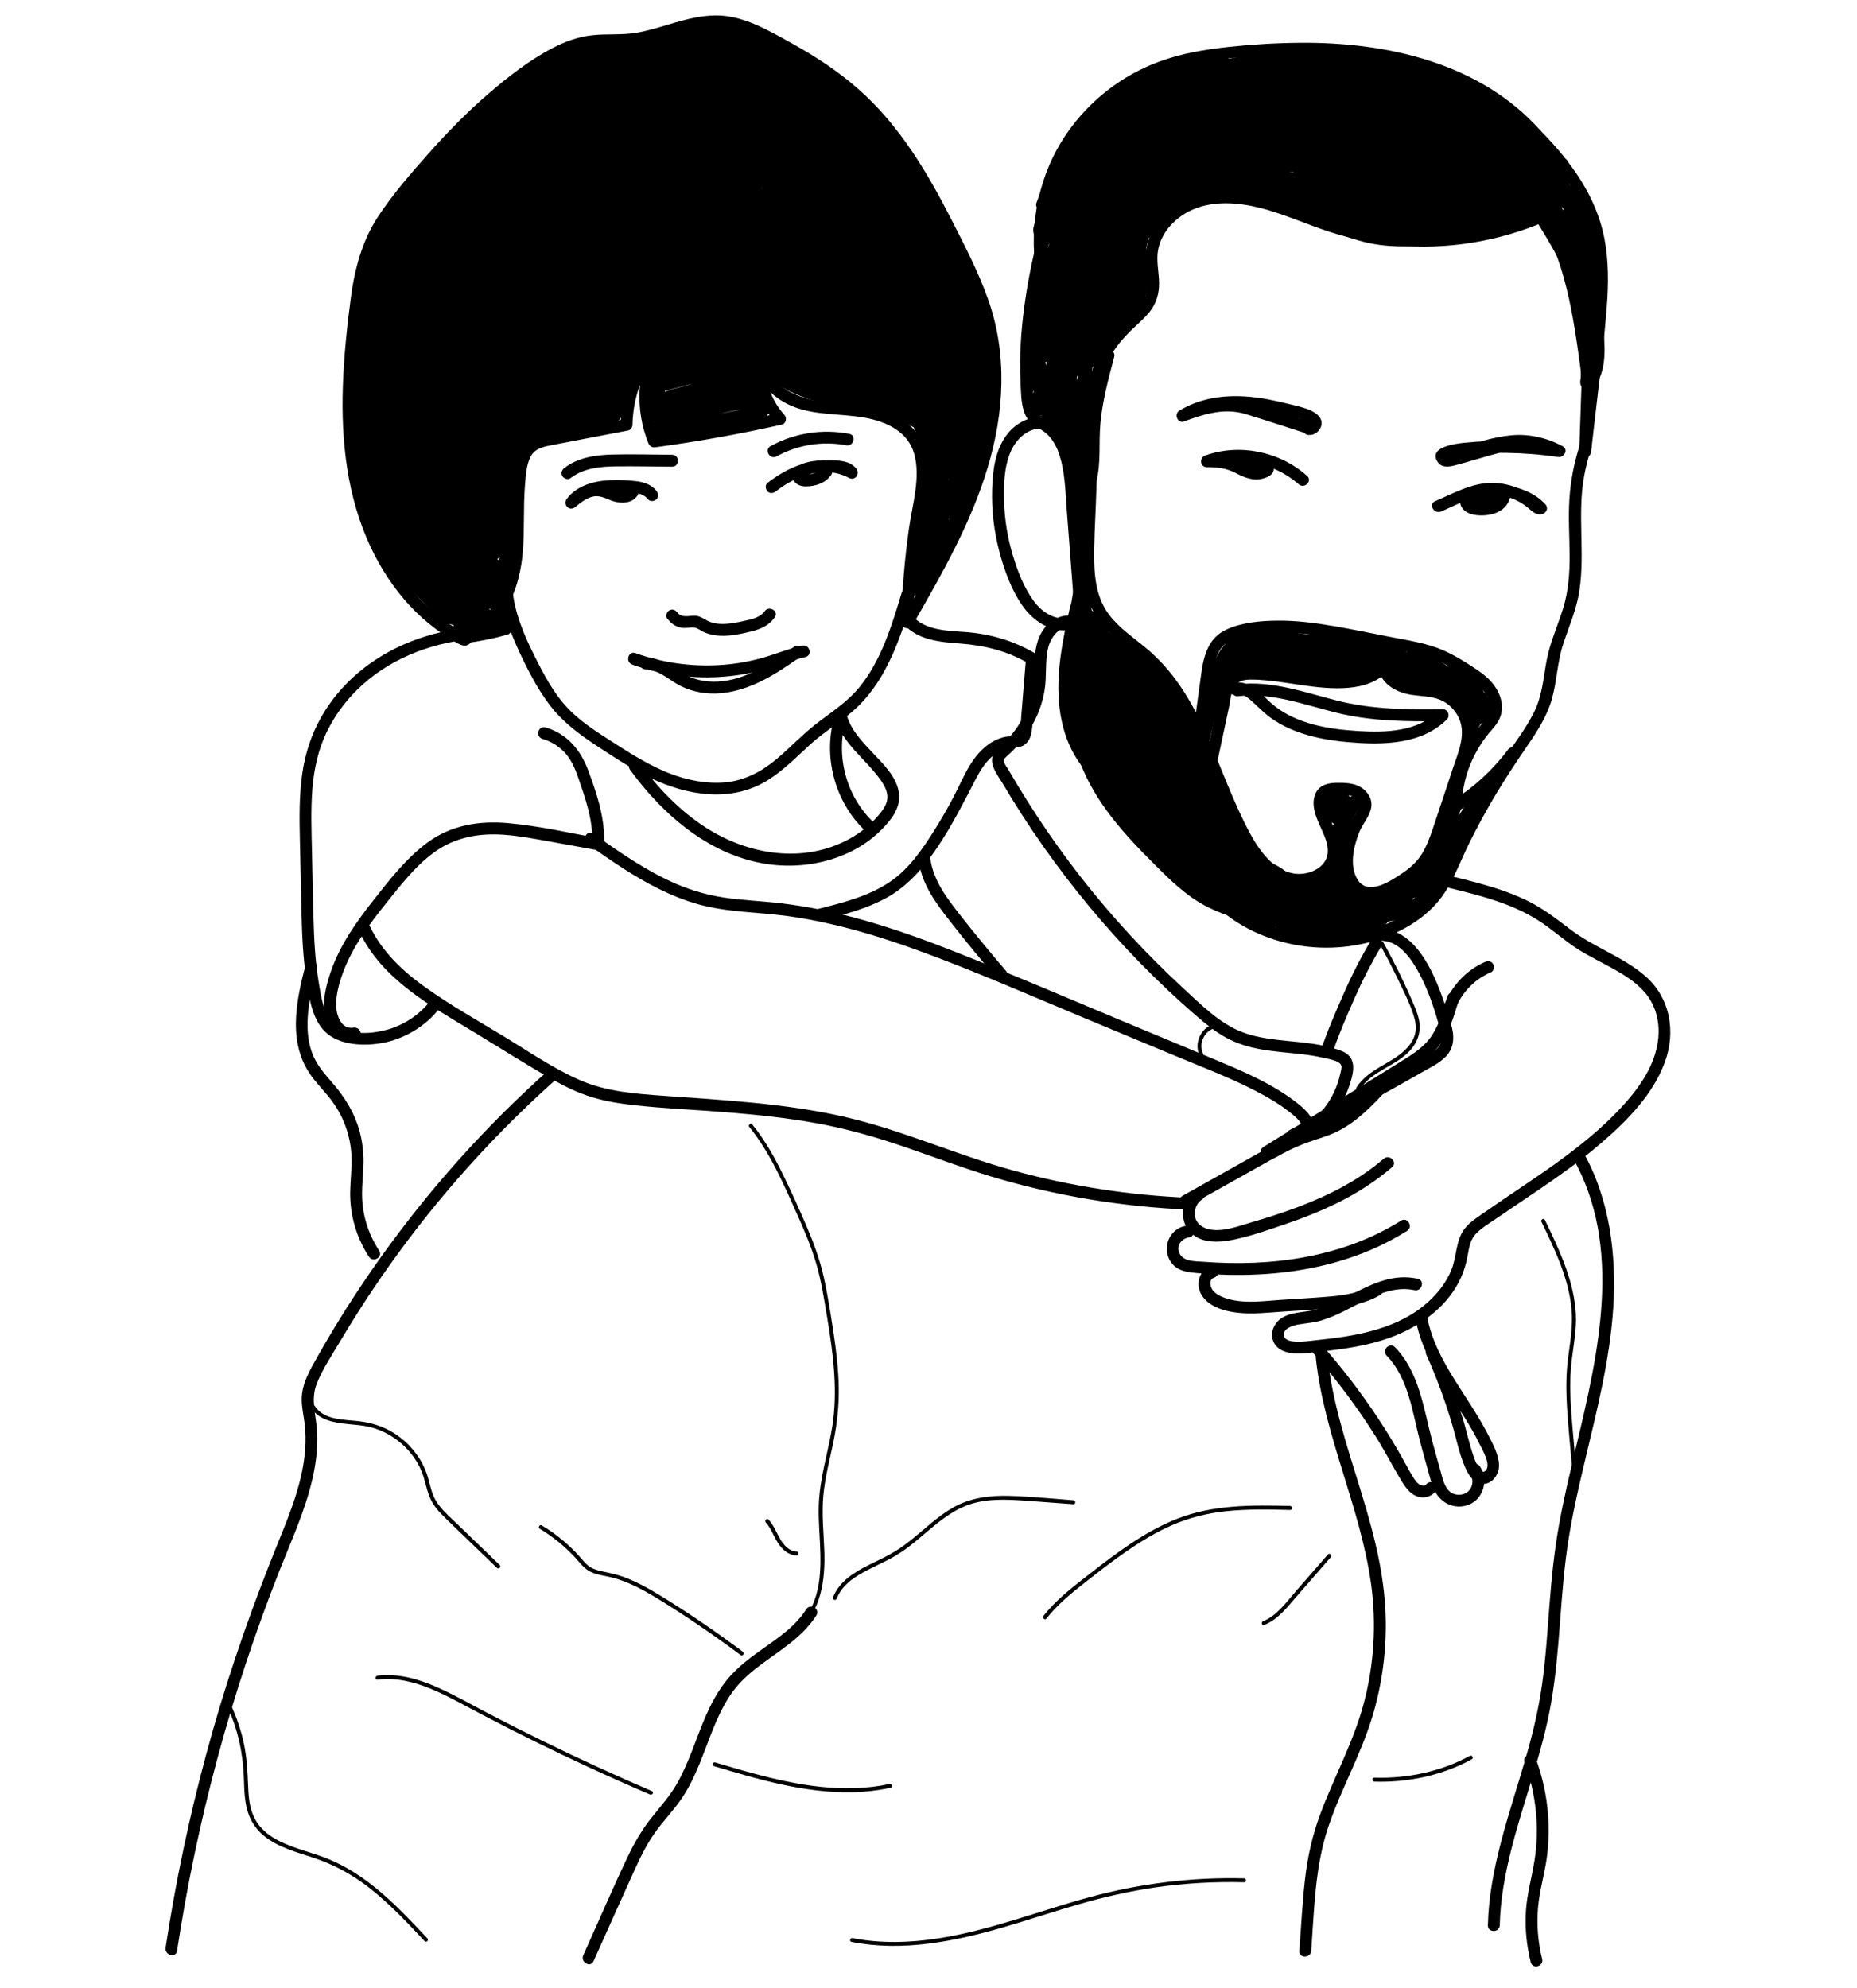 <svg xmlns="http://www.w3.org/2000/svg" id="Layer_1" viewBox="0 0 469 502"><path d="M120.49,160.71c7.81-4.01,10.86-13.12,11.55-21.34,.47-5.55,.1-11.13,.54-16.68,.19-2.38,.32-5.28,1.46-7.43s3.52-2.5,5.6-2.91c6.33-1.24,12.67-2.42,19-3.64,.65-.12,1.09-.83,1.1-1.45,.13-7.16,2.77-14.14,7.45-19.56l-2.36-1.82c-3.98,8.07-4.46,17.64-1.09,26.01,.34,.83,.96,1.17,1.85,1.05,10.69-1.44,21.31-3.35,31.83-5.71,1.15-.26,1.39-1.72,.66-2.51-3.52-3.82-5.08-8.98-4.46-14.12h-3c.17,5.44,4.27,9.7,9.05,11.8,5.95,2.61,12.55,1.95,18.81,3.09,5.36,.97,10.83,3.46,12.41,9.13,1.67,5.99-.45,12.7-1.3,18.66-1.13,7.92-1.79,15.9-1.96,23.9-.03,1.49,2.06,2.03,2.8,.76,7.31-12.72,14.72-25.61,18.98-39.74s5.06-28.94,.06-42.84c-2.44-6.79-5.78-13.26-9.06-19.68-3.08-6.03-6.35-11.98-10.15-17.58-3.85-5.68-8.26-11.02-13.42-15.56s-10.86-8.28-16.83-11.58-12.42-7.17-19.4-7.06-13.01,3.14-19.6,4.33c-3.79,.69-7.62,.26-11.43,.67-3.49,.38-6.77,1.55-9.88,3.16-6.01,3.12-11.51,7.43-16.62,11.85s-9.98,9.38-14.53,14.5-9.37,10.6-13.19,16.47-5.74,12.81-6.71,19.98c-1.01,7.53-1.8,15.12-2.06,22.72-.46,13.86,1.08,27.98,7.05,40.63,2.53,5.36,5.82,10.39,9.85,14.74,2.04,2.2,4.28,4.19,6.69,5.98,1.1,.82,2.24,1.59,3.42,2.3,1.1,.66,2.99,2.19,4.31,1.72,2.58-.91,1.23-4.78-1.37-4.36-1.9,.31-1.09,3.2,.8,2.89-1.22-.13-1.36-.59-.41-1.36l1.16,.15c-10.12-5.09-17.52-14.08-22.17-24.26-5.47-11.99-6.75-25.39-6.32-38.43,.23-7.01,.95-13.99,1.83-20.95,.87-6.91,2.3-13.52,6.05-19.49,3.44-5.48,7.8-10.44,12.04-15.29s8.76-9.58,13.57-13.93,9.93-8.4,15.47-11.76c2.74-1.66,5.63-3.1,8.76-3.85,3.47-.83,7.05-.48,10.58-.7,6.55-.4,12.54-3.21,18.94-4.34,3.13-.55,6.26-.5,9.31,.43s6.01,2.51,8.87,4c5.76,2.98,11.4,6.31,16.51,10.32,5.06,3.96,9.54,8.61,13.4,13.75s7.07,10.5,10.08,16.07c3.17,5.85,6.2,11.81,8.94,17.87s4.99,12.66,5.71,19.44,.24,13.56-1.1,20.19c-2.74,13.61-8.92,26.14-15.64,38.18-1.67,2.99-3.37,5.95-5.08,8.92l2.8,.76c.16-7.21,.69-14.41,1.64-21.55,.82-6.17,2.74-12.64,2.04-18.89-.65-5.83-4.04-10.21-9.42-12.49-5.83-2.47-12.15-2.05-18.28-3.02-5.58-.88-12.79-4-13-10.62-.06-1.98-2.77-1.87-3,0-.71,5.91,1.32,11.88,5.34,16.24l.66-2.51c-10.52,2.37-21.14,4.27-31.83,5.71l1.85,1.05c-3.07-7.62-2.85-16.31,.79-23.7,.71-1.43-1.17-3.19-2.36-1.82-5.22,6.04-8.18,13.7-8.33,21.68l1.1-1.45-17.13,3.28c-2.25,.43-4.68,.74-6.68,1.96s-3.07,3.23-3.58,5.48c-2.33,10.14,.32,20.86-3.01,30.83-1.5,4.47-4.18,8.55-8.46,10.75-1.72,.88-.2,3.47,1.51,2.59h0Z"></path><path d="M227.77,149.54c-2.51,8.33-5.14,17.14-10.72,24-3.11,3.82-7.13,6.3-10.97,9.29-3.56,2.77-6.64,6.09-10.11,8.98-3.66,3.04-7.82,5.25-12.61,5.73s-9.78-.5-14.33-2.27-9.09-4.52-13.34-7.26-8.53-5.31-12.02-8.89c-3.89-3.99-6.5-9.11-8.96-14.05-2.52-5.06-4.72-10.42-5.27-16.09-.19-1.9-3.19-1.92-3,0,.52,5.33,2.27,10.35,4.51,15.18s4.65,9.59,7.82,13.79,7.28,7.31,11.66,10.2,9.05,5.99,13.93,8.34c9.21,4.42,20.27,6.23,29.41,.61,4.06-2.5,7.4-5.96,10.91-9.15,3.8-3.46,8.36-5.99,12.03-9.58,7.64-7.47,10.96-18.07,13.96-28.03,.56-1.85-2.34-2.64-2.89-.8h0Z"></path><path d="M118.8,158.42c-10.32,1.05-20.37,4.7-28.33,11.46s-12.69,15.45-14.12,25.4c-.81,5.62-.74,11.29-.61,16.95,.13,6.01,.26,12.02,.4,18.03s.39,11.62,1.27,17.36c.7,4.56,1.5,10.39,5.34,13.49s10.43,3.15,15.2,1.97,9.56-4.08,12.76-8.1c1.19-1.49-.92-3.63-2.12-2.12-2.67,3.34-6.26,5.79-10.36,7.03-3.79,1.14-8.65,1.51-12.31-.29-4.2-2.06-4.84-7.99-5.51-12.07-.85-5.23-1.09-10.54-1.24-15.83-.15-5.58-.26-11.17-.38-16.75-.12-5.26-.31-10.55,.11-15.81,.4-4.9,1.44-9.78,3.59-14.23,1.91-3.96,4.51-7.55,7.63-10.65,7.63-7.58,18.06-11.76,28.67-12.84,1.9-.19,1.92-3.2,0-3h0Z"></path><path d="M151.75,211.78c-7.8-1.41-15.66-3.24-23.56-3.93-7.22-.63-14.29,.53-20.22,4.9-5.34,3.94-9.49,9.3-13.57,14.47-4.36,5.52-8.49,11.34-10.82,18.04-1.25,3.58-2.35,7.9-1.33,11.66,.96,3.5,4.12,6.08,7.81,5.48,1.9-.31,1.09-3.2-.8-2.89-3.35,.55-4.48-3.73-4.38-6.18,.12-3.07,1.09-6.19,2.25-9.02,2.41-5.86,6.25-11.05,10.18-15.96,3.68-4.59,7.4-9.47,12.16-12.99,5.27-3.9,11.35-5.02,17.8-4.56,3.83,.27,7.61,.99,11.38,1.67l12.29,2.22c1.89,.34,2.7-2.55,.8-2.89h0Z"></path><path d="M152.59,212.09c.04-6.05-1.97-12.03-4.07-17.63-1.92-5.14-5.33-9.18-10.73-10.77-1.86-.55-2.65,2.35-.8,2.89,2.12,.62,4.01,1.75,5.54,3.35,1.76,1.84,2.73,4.21,3.55,6.58,1.74,5.03,3.55,10.19,3.51,15.58-.01,1.93,2.99,1.93,3,0h0Z"></path><path d="M77.13,243.84c-2.47,9.45-4.56,20.02,1.89,28.39,1.56,2.03,3.39,3.84,4.9,5.91s2.66,4.26,3.47,6.62,1.3,4.83,1.39,7.33c.1,2.97-.29,5.92-.34,8.88-.09,5.8,1.55,11.51,4.73,16.37,1.05,1.61,3.65,.11,2.59-1.51-2.75-4.21-4.29-9.07-4.32-14.12-.02-2.8,.34-5.59,.36-8.38,.01-2.53-.3-5.08-.95-7.53-1.27-4.76-3.79-8.77-6.99-12.46-1.59-1.83-3.2-3.64-4.31-5.81-1.05-2.05-1.62-4.36-1.8-6.65-.43-5.5,.91-10.96,2.29-16.24,.49-1.87-2.4-2.67-2.89-.8h0Z"></path><path d="M90.87,235.49c5.72,11.88,17.96,18.56,28.77,25.11,6.62,4.01,13.16,8.19,19.89,12,3.19,1.8,6.51,3.41,10.02,4.48s7.16,1.63,10.8,2.03c7.57,.82,15.19,1.13,22.78,1.74s15.36,1.4,22.94,2.77,14.98,3.47,22.28,5.97,14.42,5.22,21.76,7.44c16.39,4.96,33.42,7.77,50.53,8.45,1.93,.08,1.93-2.92,0-3-15.11-.59-30.12-2.9-44.7-6.89-14.51-3.97-28.29-10.3-42.98-13.63s-30.07-4.14-45.19-5.23c-7.24-.52-14.65-1.04-21.39-4s-13.04-7.32-19.36-11.15-13.35-7.79-19.62-12.27c-5.69-4.06-10.88-8.95-13.95-15.33-.84-1.74-3.42-.22-2.59,1.51h0Z"></path><path d="M148.35,213.13c5.86,4.12,11.76,8.26,18.21,11.42,3.11,1.52,6.33,2.83,9.67,3.77,3.62,1.02,7.35,1.52,11.08,1.88s7.64,.6,11.44,1.11,7.41,1.19,11.07,2.03c7.3,1.67,14.45,3.92,21.48,6.46,14.5,5.24,28.65,11.49,42.88,17.41l22.31,9.29c6.86,2.86,13.88,5.51,20.5,8.92,3.44,1.78,6.89,3.79,9.83,6.33,1.03,.89,2.82,2.56,1.25,3.71-1.77,1.31-3.97,2.25-5.89,3.32l-23.52,13.19c-1.68,.94-.17,3.54,1.51,2.59l21.78-12.21,5.23-2.93c1.52-.85,3.4-1.61,4.2-3.28,1.56-3.24-1.84-6.11-4.09-7.84-5.75-4.4-12.39-7.35-19.03-10.13-7.4-3.11-14.83-6.18-22.24-9.27-15.03-6.26-29.98-12.72-45.13-18.68-14.33-5.65-29.08-10.51-44.46-12.21-4.5-.5-9.03-.67-13.51-1.34-4.16-.63-8.22-1.78-12.09-3.44-7.54-3.24-14.3-8-20.98-12.7-1.58-1.11-3.08,1.49-1.51,2.59h0Z"></path><path d="M228.27,157.65c3.6,4.05,9.21,4.49,14.27,4.87,6.18,.47,11.94,1.88,17.32,5.06l-.74-1.3-.82,10-.38,4.64c-.11,1.3,.02,2.97-.55,4.18-.53,1.12-2.11,.74-3.16,.91-1.38,.23-2.72,.77-3.9,1.51-2.32,1.45-4.08,3.59-5.47,5.91-1.54,2.59-2.73,5.38-4.13,8.04s-3.01,5.45-4.66,8.08c-3.1,4.92-6.49,9.94-11.41,13.22-5.37,3.58-11.73,5.18-17.91,6.73-1.87,.47-1.08,3.37,.8,2.89,5.71-1.44,11.52-2.94,16.69-5.85s9.25-7.68,12.64-12.75c3.62-5.42,6.51-11.14,9.5-16.91,1.34-2.59,2.94-5.2,5.46-6.78,1.08-.68,2.27-1.13,3.55-1.23,1.5-.11,2.86-.12,3.96-1.31,.97-1.04,1.22-2.52,1.36-3.88,.2-1.89,.31-3.8,.47-5.7l.96-11.71c.04-.52-.32-1.04-.74-1.3-5.22-3.08-10.97-4.8-16.99-5.32-4.78-.41-10.54-.25-13.99-4.14-1.29-1.45-3.4,.68-2.12,2.12h0Z"></path><path d="M159.16,194.44c8.5,11.63,20.52,21.94,35.28,23.85,6.7,.87,13.63-.09,19.77-2.92,3-1.38,5.79-3.27,8.15-5.59,2.54-2.49,5.21-5.72,4.68-9.51-.56-4.08-3.94-7.31-6.64-10.17s-5.54-5.77-6.59-9.67c-.4-1.47-2.45-1.38-2.89,0-3.28,10.31-.15,22.18,7.77,29.53,1.41,1.31,3.54-.8,2.12-2.12-7.18-6.67-9.97-17.28-7-26.62h-2.89c1.77,6.56,7.58,10.3,11.35,15.56,1,1.39,2,3.09,1.84,4.87s-1.43,3.3-2.54,4.57c-1.98,2.27-4.35,4.13-6.99,5.59-11.61,6.39-25.63,4.08-36.39-2.87-6.47-4.18-11.93-9.84-16.46-16.04-1.13-1.54-3.73-.05-2.59,1.51h0Z"></path><path d="M169.77,114.84c-5.02-.03-10.06-.19-15.08-.06-4.24,.11-8.67,.73-12.13,3.38-.65,.5-.97,1.29-.54,2.05,.36,.64,1.41,1.03,2.05,.54,3.29-2.53,7.4-2.93,11.42-2.98,4.75-.06,9.52,.05,14.27,.08,1.93,.01,1.93-2.99,0-3h0Z"></path><path d="M195.95,124.08c5.12-4.01,12.29-6.69,18.47-3.4,1.58,.84,2.85-1.06,1.82-2.36-1.53-1.92-4.17-2.07-6.44-2.09-2.75-.01-5.91,.02-8.34,1.5-1.18,.71-1.76,2.02-1.15,3.33s1.89,1.78,3.24,1.77c2.45-.01,4.97-.84,6.39-2.93,1.09-1.6-1.51-3.1-2.59-1.51-.71,1.03-2.17,1.34-3.34,1.42-.2,.01-.89-.12-1.03-.05,.17,.18,.12,.39-.13,.63,.18-.11,.37-.21,.57-.3,.71-.32,1.5-.52,2.26-.65,1.64-.28,3.37-.25,5.03-.2,1.26,.04,2.57,.15,3.41,1.2l1.82-2.36c-7.49-3.98-15.88-1.01-22.11,3.87-.64,.5-.52,1.59,0,2.12,.62,.64,1.49,.5,2.12,0h0Z"></path><path d="M165.81,123.97c-1.25-1.57-3.1-2.21-5.03-2.45-2.18-.27-4.45-.34-6.64-.26-4.04,.15-8.35,1.31-10.95,4.64-1.18,1.51,.61,3.38,2.12,2.12,1.27-1.06,2.67-2.16,4.29-2.59s3.06,.26,4.57,.88c2.62,1.07,6.26,.99,7.31-2.18,.33-1.01-.79-2.28-1.85-1.85l-.74,.3c-.76,.31-1.27,1-1.05,1.85,.19,.71,1.1,1.35,1.85,1.05l.74-.3-1.85-1.85c-.3,.9-1.81,.7-2.49,.5-1.5-.44-2.83-1.27-4.4-1.49-3.29-.45-6.11,1.56-8.51,3.56l2.12,2.12c2.13-2.73,5.49-3.63,8.82-3.76,1.89-.07,3.81,.01,5.7,.16,1.51,.12,2.87,.44,3.85,1.67,.51,.64,1.59,.52,2.12,0,.63-.62,.5-1.49,0-2.12h0Z"></path><path d="M196.13,115.25c5.33-2.93,11.61-3.95,17.59-2.8,1.89,.36,2.69-2.53,.8-2.89-6.79-1.31-13.84-.24-19.91,3.1-1.69,.93-.18,3.52,1.51,2.59h0Z"></path><path d="M168.5,156.18c.75,.97,1.62,1.72,2.79,2.14s2.24,.23,3.45,.12,2.19,.83,3.23,1.27c1.26,.53,2.6,.78,3.97,.84,2.57,.1,5.22-.46,7.71-1.07s4.58-1.54,6.03-3.59c1.12-1.58-1.48-3.08-2.59-1.51s-3.21,1.99-4.95,2.37c-2.03,.45-4.11,.88-6.2,.8-1.1-.04-2.2-.26-3.19-.76-.78-.39-1.49-.91-2.33-1.16-1.76-.54-4,.77-5.34-.95-.5-.65-1.28-.98-2.05-.54-.63,.36-1.03,1.41-.54,2.05h0Z"></path><path d="M159.67,167.83c7.01,2.49,14.53,3.56,21.96,3.13,3.66-.22,7.32-.78,10.88-1.71s7.18-2.5,10.89-3.32c1.88-.42,1.09-3.31-.8-2.89-3.57,.79-6.93,2.25-10.45,3.2s-6.96,1.51-10.51,1.71c-7.19,.42-14.37-.61-21.16-3.02-1.82-.65-2.61,2.25-.8,2.89h0Z"></path><path d="M163.02,169.01c3.36,.08,5.99,2.74,8.83,4.19,3.15,1.61,6.75,2.17,10.27,1.85,7.54-.7,13.9-4.88,19.93-9.12,1.57-1.1,.07-3.7-1.51-2.59-5.75,4.03-12,8.4-19.26,8.77-3.41,.17-6.54-.59-9.45-2.37s-5.42-3.65-8.81-3.73c-1.93-.05-1.93,2.95,0,3h0Z"></path><path d="M166.94,84.78c-2.15,4.65-3.39,9.57-3.69,14.68-.08,1.43,2.18,2.12,2.8,.76,.91-2,1.58-4.04,1.95-6.21l-2.95-.4-.38,11.69h3l-.62-5.85h-3c.34,3.12,.84,6.21,1.53,9.27,.17,.75,1.1,1.31,1.85,1.05l6.88-2.4c1.8-.63,1.08-3.44-.8-2.89-2.12,.62-4.32,1.13-6.4,1.87-1.5,.53-2.91,1.77-2.37,3.5,.25,.79,1.03,1.25,1.85,1.05,8.72-2.12,17.51-3.93,26.36-5.41,.79-.13,1.26-1.13,1.05-1.85-1.69-5.7-2.94-11.53-3.69-17.43-.24-1.86-2.98-1.99-3,0l-.09,9.16-.04,4.46v.74l.42-.27s-.87,.15-.95,.16c-.79,.14-1.59,.28-2.38,.44-2.85,.56-5.67,1.23-8.46,2.02-1.43,.41-2.84,.87-4.27,1.3-1.14,.35-2.43,.74-3.54,.12l.54,2.05c.75-1.3,2.29-1.67,3.67-1.97,1.93-.42,3.88-.75,5.82-1.12,3.54-.68,7.15-1.33,10.2-3.37,.88-.59,1.06-2.04,0-2.59-1.49-.78-3-.75-4.62-.44-1.97,.38-3.92,.92-5.88,1.38l-11.88,2.81,1.85,1.85c.39-1.59,3.64-1.85,4.91-2.2,2.28-.63,4.55-1.32,6.79-2.07s4.47-1.56,6.67-2.43c1.79-.71,4.52-1.53,3.87-4.01-.22-.84-1.05-1.18-1.85-1.05-7.92,1.32-15.74,3.13-23.44,5.42l1.69,2.2c.69-1.49,2.18-2.09,3.65-2.61,2.21-.78,4.45-1.51,6.67-2.26l13.39-4.53-1.9-1.45c-.15,1.64-2.83,1.71-4,1.83-2.02,.21-4.04,.42-6.06,.63l-11.88,1.23,1.45,1.1c-.28,.56-.25,.74,.11,.55l.96-.24,1.91-.47,3.35-.83,7.17-1.78,7.17-1.78c1.05-.26,2-.56,3.08-.37,.13,.02,.1,.21,.13,.3,.17-.3,.1-.29-.21,.03-.14,.16-.27,.34-.38,.52l.9-.69,.29,.03,.9,.69,.07,.27-.44,1.06,.16-.21c1.17-1.51-.94-3.64-2.12-2.12-.54,.7-.83,1.45-.41,2.29,.39,.77,1.26,1.15,2.09,.97,.34-.07,.63-.29,.91-.48,.3-.37,.32-.4,.05-.11,.14-.09,.27-.2,.39-.31,.48-.47,.75-1.12,.79-1.79,.08-1.46-.8-2.79-2.17-3.3-1.87-.69-3.95,.09-5.79,.55l-12.91,3.2c-2.07,.51-4.15,1-6.21,1.54-1.52,.4-3.27,1.4-2.68,3.26,.18,.58,.78,1.17,1.45,1.1l14.79-1.53c3.72-.38,9.69-.17,10.15-5.15,.09-.95-1.03-1.74-1.9-1.45l-14.8,5.01c-2.19,.74-4.43,1.39-6.57,2.28-1.72,.72-3.33,1.74-4.13,3.49-.51,1.12,.34,2.61,1.69,2.2,7.69-2.29,15.52-4.1,23.44-5.42l-1.85-1.05c.06-.46-.09-.54-.46-.21-.29,.12-.58,.24-.88,.35-.59,.23-1.17,.46-1.76,.69-1.03,.39-2.07,.78-3.11,1.15-2.16,.76-4.33,1.47-6.53,2.12-2,.59-4.1,.99-6.06,1.71-1.59,.59-3.02,1.56-3.45,3.3-.28,1.13,.72,2.11,1.85,1.85l10.43-2.47,5.09-1.21c1.35-.32,3.21-1.08,4.55-.38v-2.59c-3.33,2.24-7.5,2.69-11.35,3.43-3.28,.63-7.55,.88-9.41,4.11-.4,.69-.17,1.65,.54,2.05,2.81,1.58,5.91,.12,8.72-.71,3.4-1.01,6.85-1.85,10.33-2.52,1.34-.26,3.55-.17,4.35-1.48,.37-.61,.28-1.47,.29-2.14l.03-2.97,.11-10.89h-3c.78,6.17,2.03,12.26,3.8,18.23l1.05-1.85c-8.85,1.49-17.64,3.29-26.36,5.41l1.85,1.05c-.22,.44-.17,.52,.15,.24,.25-.11,.5-.19,.76-.25,.64-.2,1.28-.37,1.92-.56l3.84-1.12-.8-2.89-6.88,2.4,1.85,1.05c-.63-2.8-1.12-5.62-1.43-8.47-.21-1.9-3.2-1.92-3,0l.62,5.85c.2,1.88,2.94,1.97,3,0l.38-11.69c.05-1.65-2.66-2.09-2.95-.4-.32,1.9-.85,3.74-1.65,5.49l2.8,.76c.27-4.55,1.37-9.03,3.28-13.17,.8-1.74-1.78-3.27-2.59-1.51h0Z"></path><path d="M186.68,94.86c-1.75-.14-3.39,1.51-3.29,3.25,.05,.81,.65,1.5,1.5,1.5,.38,0,.75,0,1.13,.03,.2,.01,.39,.03,.59,.05,.22,.02-.36-.07,.01,0,.08,.02,.15,.03,.23,.04,.19,.04,.38,.09,.57,.15,.04,.01,.35,.13,.15,.05s.11,.06,.12,.06c.13,.07,.25,.16,.38,.24,.15,.09-.22-.21-.03-.02,.06,.06,.12,.11,.18,.17,.05,.05,.09,.1,.14,.15,.13,.12-.16-.26-.02-.03,.07,.12,.15,.33,.24,.42-.05-.05-.1-.29-.04-.09,.02,.07,.04,.16,.06,.23,.06,.17,0-.34,0-.07,0,.08,0,.16,0,.24,.01,.16,.09-.35,0-.06-.02,.06-.03,.13-.05,.19-.08,.29,.11-.18,.02-.05,0,.01-.11,.21-.12,.21,0,0,.24-.27,.02-.04-.04,.04-.16,.12-.18,.17,.03-.06,.25-.16,.07-.06-.09,.05-.17,.1-.26,.14-.71,.34-.95,1.41-.54,2.05,.47,.73,1.29,.9,2.05,.54,.95-.45,1.7-1.42,1.9-2.45,.23-1.16-.11-2.28-.82-3.21-1.39-1.8-3.69-2.07-5.81-2.08l1.5,1.5c-.02-.32,.05-.06-.04,.03,0,0,.08-.25,.07-.26-.1,.22-.11,.25-.04,.11l.05-.08c.13-.25-.23,.23,.03-.02,.23-.23-.13,.06-.02,0,.06-.03,.31-.22,.1-.07-.12,.05-.13,.06,0,.01,.12-.03,.12-.03-.02,0-.29,0,.11,.01,.16,.02,.78,.06,1.53-.73,1.5-1.5-.04-.87-.66-1.43-1.5-1.5h0Z"></path><path d="M157.01,95.07l-2.26,7.44c-.29,.95-.29,1.52-1.23,1.88-1.16,.45-2.38,.79-3.57,1.14-4.65,1.39-9.42,2.42-14.23,3.06l.76,2.8,9.47-4.25c2.88-1.29,5.89-2.47,8.42-4.39,4.52-3.44,6.56-8.87,8.39-14.04l-2.89-.8c-.6,3.61-2.44,6.7-4.42,9.72s-3.81,5.42-7.39,6.26c-1.64,.39-1.29,2.98,.4,2.95,2.33-.05,4.42-.91,6.14-2.48,1.21-1.11-.11-2.72-1.46-2.51l-1,.16,1.9,1.45-.3,.35c1.93,.04,1.93-2.96,0-3-1.55-.04-2.67,1.13-2.7,2.65-.02,1.06,.97,1.59,1.9,1.45l1-.16-1.46-2.51c-1.13,1.03-2.49,1.57-4.02,1.6l.4,2.95c4-.94,6.51-3.6,8.7-6.91,2.28-3.44,4.52-7.03,5.21-11.16,.31-1.89-2.24-2.64-2.89-.8-1.71,4.82-3.6,10.08-8.08,13.01-2.42,1.59-5.17,2.65-7.8,3.83l-9.02,4.05c-1.32,.59-.7,2.99,.76,2.8,5.55-.73,11.03-1.89,16.37-3.57,2.25-.71,4.39-1.17,5.21-3.62,.94-2.81,1.73-5.69,2.6-8.53,.56-1.85-2.33-2.64-2.89-.8h0Z"></path><path d="M235.95,130.18c-.06-.61-.07-1.18,.18-1.76l-2.74-1.16c-1.05,7.1-2.26,14.18-3.62,21.23-.3,1.55,2,2.81,2.74,1.16,3.35-7.41,9.3-13.39,11.74-21.25,.59-1.89-2.18-2.53-2.89-.8-1.85,4.5-4.42,8.71-7.56,12.43l2.56,1.06c.46-5.35,4.29-9.72,4.48-15.16,.06-1.69-2.54-2.04-2.95-.4-.51,2.08-1.08,4.15-1.73,6.2-.31,.98-.64,1.96-.98,2.94-.17,.48-.47,1.92-1.02,2.02l1.85,1.85c1.49-4.65,2.47-9.43,2.99-14.29,.18-1.67-2.62-2.05-2.95-.4-.53,2.68-1.31,5.3-2.39,7.81l2.8,.76c.05-2.73,.28-5.44,.7-8.14,.24-1.51-2.01-2.86-2.74-1.16-.86,2.02-1.53,4.07-1.94,6.23l2.89,.8c.41-2.45,1.21-4.74,2.44-6.88l-2.8-.76-.18,5.63c-.04,1.31,.06,2.9,1.53,3.4s2.35-.68,2.89-1.8c.84-1.75,1.65-3.51,2.48-5.27l-2.8-.76-.72,5.82c-.15,1.25,1.78,2.04,2.56,1.06,1.58-1.98,2.48-4.17,2.72-6.7h-3c0,1.26,.16,2.48,.46,3.7,.37,1.5,2.46,1.35,2.89,0s.95-2.78,1.54-4.13c.76-1.75-1.83-3.28-2.59-1.51-.69,1.59-1.31,3.19-1.84,4.84h2.89c-.24-.97-.35-1.91-.35-2.91-.01-1.96-2.82-1.89-3,0-.16,1.66-.8,3.27-1.84,4.58l2.56,1.06,.72-5.82c.18-1.47-2.18-2.06-2.8-.76l-1.45,3.07-.83,1.76-.41,.88c-.3,.38-.09,.48,.61,.32,.55,.3,.8,.26,.74-.11l.03-.98,.05-1.71,.11-3.67c.05-1.5-2.06-2.02-2.8-.76-1.36,2.36-2.3,4.91-2.75,7.6-.31,1.88,2.53,2.71,2.89,.8s.88-3.74,1.64-5.51l-2.74-1.16c-.47,2.96-.75,5.94-.81,8.93-.03,1.4,2.19,2.17,2.8,.76,1.19-2.75,2.11-5.58,2.69-8.53l-2.95-.4c-.49,4.59-1.48,9.1-2.89,13.49-.38,1.17,.79,2.04,1.85,1.85,2.3-.42,2.88-3.39,3.5-5.24,.89-2.63,1.66-5.31,2.32-8.01l-2.95-.4c-.19,5.36-4.03,9.81-4.48,15.16-.11,1.26,1.74,2.03,2.56,1.06,3.49-4.15,6.27-8.74,8.33-13.76l-2.89-.8c-2.35,7.58-8.2,13.38-11.44,20.54l2.74,1.16c1.37-7.05,2.57-14.13,3.62-21.23,.11-.75-.12-1.46-.87-1.77-.62-.26-1.58-.07-1.87,.61-.46,1.08-.7,2.09-.59,3.27,.19,1.9,3.19,1.92,3,0h0Z"></path><path d="M231.02,112.12c.81,2.36,1.75,4.68,2.82,6.94,.85,1.78,2.2,5.31,4.82,4.36l-1.46-2.51c-.63,.79-1.95,.78-1.99-.45l-2.95,.4,.64,2.22c.18,.64,.31,1.34,.65,1.92,.71,1.24,2.13,1.51,3.41,1.08,2.08-.7,4.05-2.17,5.68-3.61,3.38-2.98,5.81-7.06,6.81-11.46h-2.89c.5,1.89-.94,4.12-1.67,5.79l-2.81,6.43c-.3,.69-.26,1.45,.39,1.94,.6,.45,1.42,.41,1.97-.12,2.51-2.4,3.9-5.87,3.69-9.35-.11-1.92-3.11-1.93-3,0,.16,2.73-.83,5.33-2.81,7.23l2.36,1.82,3.18-7.26c1.01-2.3,2.29-4.69,1.61-7.26-.37-1.4-2.56-1.46-2.89,0-.79,3.47-2.52,6.64-5.03,9.18-1.22,1.24-2.59,2.29-4.1,3.15-.4,.22-.81,.47-1.24,.64-.06,.02-.43,.11-.44,.13,.03-.05,.42,.22,.41,.23,.06-.04-.45-1.54-.49-1.7l-.51-1.77c-.46-1.59-3-1.33-2.95,.4s1.09,3.25,2.73,3.83c1.53,.54,3.38,0,4.39-1.26,.42-.53,.6-1.2,.23-1.82-.32-.54-1.08-.91-1.69-.69,.22-.08,.31,.28,.21,.04-.05-.11-.22-.25-.29-.36-.25-.38-.44-.82-.65-1.23-.42-.82-.81-1.65-1.19-2.48-.76-1.69-1.43-3.42-2.03-5.17s-3.52-1.04-2.89,.8h0Z"></path><path d="M100.4,147.84c4.36,.72,6.64,4.96,9.77,7.6,2.91,2.46,7.24,4.02,10.7,1.63l-1.51-2.59-4.39,3.14c-1.35,.97-.57,3.15,1.16,2.74,2.96-.69,5.62-2.08,7.95-4.03,1.29-1.08-.44-3.36-1.82-2.36l-5.81,4.22c-1.27,.93-.58,3.32,1.16,2.74,1.62-.54,3.28-.92,4.98-1.04,1.47-.1,3.04,.24,4.49-.04,1.22-.24,2.2-1.16,2.15-2.47-.05-1.42-1.07-3.02-1.61-4.3-.72-1.72-3.45-1.11-2.89,.8l1.56,5.34,1.05-1.85c-3.31,.94-6.68,1.65-10.09,2.08l.4,2.95c2.3-.48,4.72-.78,6.97-1.46,1.86-.57,2.82-2.1,2.75-4.01-.07-2.05-.75-4.03-.83-6.09-.09-2.38,.19-4.7,.8-7l-2.95-.4c-.15,2.28-.22,4.56-.19,6.84,.02,1.47,2.05,2.06,2.8,.76,2.08-3.64,3.07-7.79,2.77-11.98-.12-1.67-2.42-2.06-2.95-.4-1.35,4.22-2.1,8.91-4.86,12.52-2.32,3.03-6.59,4.94-9.99,2.39l-.36,2.74c3.66-.61,7.22-1.82,10.48-3.61,2.76-1.51,5.2-3.89,4.71-7.26-.16-1.08-1.84-1.49-2.51-.66-3.43,4.24-8.57,6.68-14.03,6.57l.76,2.8c5.84-2.53,11.74-5.32,15.54-10.64,.84-1.18-.87-2.96-2.05-2.05-4.87,3.76-10.38,6.49-16.34,8.04l1.85,1.85c.67-1.94,3.72-2.82,5.35-3.68,2.43-1.28,4.78-2.69,7.06-4.23s4.33-3.04,6.33-4.75c1.77-1.51,2.55-3.9,1.08-5.93-1.12-1.55-3.73-.05-2.59,1.51,.7,.97,.21,1.59-.61,2.29-.91,.78-1.86,1.51-2.82,2.22-2.02,1.51-4.12,2.91-6.28,4.21s-4.17,2.31-6.29,3.4c-1.83,.94-3.43,2.14-4.12,4.15-.38,1.11,.8,2.12,1.85,1.85,6.18-1.61,11.99-4.44,17.05-8.34l-2.05-2.05c-3.44,4.83-9.19,7.28-14.46,9.56-1.44,.62-.61,2.77,.76,2.8,6.18,.12,12.25-2.64,16.15-7.45l-2.51-.66c.34,2.32-3.28,3.9-4.89,4.67-2.6,1.23-5.37,2.04-8.2,2.51-1.42,.24-1.26,2.06-.36,2.74,4.03,3.03,9.65,1.44,12.87-1.99,3.8-4.04,4.75-9.62,6.38-14.72l-2.95-.4c.26,3.68-.52,7.25-2.36,10.46l2.8,.76c-.02-2.28,.04-4.56,.19-6.84,.12-1.71-2.52-2.01-2.95-.4-1.03,3.86-1.2,7.87-.44,11.79,.14,.74,.39,1.5,.38,2.26s-.31,.91-1.06,1.08c-2.14,.49-4.31,.89-6.47,1.34-1.63,.34-1.29,3.16,.4,2.95,3.68-.47,7.31-1.18,10.89-2.19,.77-.22,1.28-1.06,1.05-1.85l-1.56-5.34-2.89,.8,.68,1.63c.19,.47,.35,1.25,.68,1.63l.12,.31,.35-.55s-.44,.03-.48,.03c-.61-.09-1.28-.08-1.89-.09-2.51-.01-5.01,.41-7.39,1.2l1.16,2.74,5.81-4.22-1.82-2.36c-1.93,1.62-4.18,2.68-6.63,3.25l1.16,2.74,4.39-3.14c1.55-1.11,.09-3.7-1.51-2.59-3.3,2.29-6.88-.79-9.1-3.14-2.56-2.72-5.16-5.76-9.06-6.4-1.89-.31-2.7,2.58-.8,2.89h0Z"></path><path d="M158.33,11.32c-14.43-.87-27.48,5.28-36.93,16-5.46,6.18-10.71,12.56-16.05,18.85-4.67,5.51-8.93,11-11.6,17.77-5.15,13.07-6.16,29.18-5.52,43.1s3.78,29.21,13.45,39.12c6.08,6.23,12.66,1.66,18.89-1.87,2.99-1.69,5.54-3.66,6.98-6.84,1.83-4.04,1.78-9.19,2.35-13.54,.87-6.64-10.85-8.29-11.79-1.6-.46,3.32-.52,6.18,.67,9.38,2.16,5.86,12.46,5.63,11.79-1.6-.46-4.93-.36-10,1.47-14.68s5.33-7.15,9.82-9.36c4.82-2.37,8.81-5.55,12.36-9.58,3.59-4.08,6.69-8.86,11.04-12.19l-8.81-6.78c-2.36,7.52-7.91,13.7-15.32,16.53l7.6,5.79-.11-1.38c-.63-7.64-12.63-7.71-12,0l.11,1.38c.29,3.51,3.66,7.29,7.6,5.79,11.49-4.39,20-13.12,23.71-24.91,1.45-4.62-4.56-10.03-8.81-6.78-5.31,4.07-9.09,9.09-13.47,14.07-1.96,2.22-4,4.36-6.53,5.93-2.8,1.74-5.95,2.79-8.68,4.69-10.04,7-13.05,19.87-11.96,31.48l11.79-1.6c-.5-.94-.72-1.94-.67-3l-11.79-1.6c-.26,1.97-.47,3.94-.77,5.91-.35,2.29-.27,2.47-2,3.77-1.23,.92-2.82,1.54-4.17,2.27-1.1,.6-5.68,2.03-1.92,2.14,1.95,.61,2.16,.32,.64-.85-.61-.73-1.16-1.5-1.65-2.31-.87-1.34-1.64-2.77-2.34-4.2-1.48-3.02-2.57-6.2-3.41-9.45-3.46-13.32-2.52-28.02-.27-41.47,1.21-7.22,3.25-13.96,7.63-19.93s9.51-11.39,14.28-17c4.42-5.2,8.64-11.02,14.51-14.68s12.84-5.21,19.9-4.79c7.71,.46,7.69-11.54,0-12h0Z"></path><path d="M162.66,93.05c6.05,.9,11.3-.88,17.12-2.47,5.3-1.45,10.76-2.31,15.11-5.83,2.79-2.26,2.14-7.97-1.21-9.42s-6.76-2.25-10.52-2.37c-3.49-.11-8.99-.69-12.33,.24-3.7-.51-3.66,1.71,.13,6.65l1.64-.2c2.2,.3,5.25-.61,7.47-.88,3.21-.39,6.42-.62,9.41-1.96,5.91-2.65,9.51-10.05,3.57-14.74-2.97-2.34-6.78-2.56-10.44-2.8-3.87-.25-8.43,.88-12-.57-7.15-2.91-10.26,8.69-3.19,11.57,3.22,1.31,6.45,.99,9.85,.9,1.78-.05,3.57-.03,5.34,.1l1.78,.15c1.79,.48,2.03,.38,.71-.31l-.6-4.62c.12-.36-5.61,.43-6.28,.51-3.02,.35-6.07,.61-9.07,1.09-4.88,.78-9.28,3.86-9.2,9.28,.18,13.35,20.37,5.16,27.68,8.32l-1.21-9.42c-2.06,1.67-7.25,2.04-9.81,2.74-3.09,.85-7.53,2.95-10.74,2.47-7.55-1.13-10.81,10.43-3.19,11.57h0Z"></path><path d="M189.56,83.69c-1.21,10.76,9.41,15.91,18.19,18.07,9.48,2.33,20.62,2.35,27.79,9.88l8.49-8.49-4.67-4.34c-5.26-4.88-12.07,1.21-9.42,7.27l5.33,12.19c1.46,3.33,7.17,4.02,9.42,1.21,4.67-5.8,6.61-12.24,7.14-19.61s.61-16.05-2.46-23.01c-1.61-3.64-4.03-6.73-6-10.16s-3.08-7.01-4.54-10.56c-2.66-6.48-6.04-12.55-10.25-18.15s-8.94-10.67-14.39-15.06-12.06-7.97-17.54-12.76c-5.76-5.04-13.1-5.75-20.36-4.14-8.64,1.92-15.91,4.91-24.98,4.63-7.72-.24-7.72,11.76,0,12s14.5-.91,21.54-3.11c5.69-1.78,11.43-4.16,16.44,.17s10.13,6.99,15.17,10.75c4.74,3.53,9.04,7.78,12.78,12.36s6.87,9.74,9.37,15.11c2.66,5.7,4.34,11.64,7.74,16.99,1.66,2.61,3.64,5.18,4.62,8.15,1.09,3.32,.94,7.11,.98,10.57,.08,5.8,.08,12.59-3.75,17.36l9.42,1.21-5.33-12.19-9.42,7.27,4.67,4.34c5.66,5.25,13.83-2.87,8.49-8.49-5.66-5.95-13.22-8.88-21.11-10.57-4.9-1.05-22.13-1.93-21.35-8.89,.86-7.66-11.15-7.6-12,0h0Z"></path><path d="M122.05,127.86c-3.03-8.38-2.23-18.32-1.22-27.05,1.08-9.28,5.1-16.94,8.14-25.6,2.72-7.75,4.73-14.97,9.31-21.92,4.27-6.47,10.01-11.9,16.53-16.06l-11.61-19.86-.72,.46c-12.37,8.03-.86,27.95,11.61,19.86l.72-.46c12.36-8.02,.93-27.87-11.61-19.86-9.09,5.81-16.73,13.05-23.03,21.79-6.23,8.65-9.56,18.32-12.84,28.34-1.56,4.77-3.91,9.22-5.59,13.95-2.02,5.69-2.98,11.63-3.71,17.6-1.36,11.22-2.05,24.13,1.84,34.91,2.11,5.84,7.82,9.77,14.15,8.03,5.64-1.55,10.15-8.28,8.03-14.15h0Z"></path><path d="M115.01,84.61c2.69-6.89,5.58-13.67,8.66-20.39,2.58-5.64,1.61-12.38-4.13-15.73-4.95-2.89-13.14-1.55-15.73,4.13-3.9,8.52-7.56,17.16-10.97,25.89-2.26,5.79,2.49,12.62,8.03,14.15,6.51,1.79,11.88-2.22,14.15-8.03h0Z"></path><path d="M133.04,114.41c6.06-16.49,21.43-24.04,32.09-36.93,6.4-7.73,10.17-16.1,11.03-26.12s.38-19.88-1.05-29.62c-1.34-9.11-13.55-10.3-19.22-5.07l-2.01,1.86c-10.91,10.05,5.39,26.29,16.26,16.26l2.01-1.86-19.22-5.07c1.08,7.35,1.29,16.48,.18,23.85-1.05,6.97-6.23,12.19-11.2,16.74-6.02,5.51-12.59,10.39-17.84,16.68-5.86,7.01-10.05,14.61-13.2,23.18-2.14,5.83,2.4,12.6,8.03,14.15,6.42,1.76,12-2.18,14.15-8.03h0Z"></path><path d="M136.27,88.99c6.52-7.69,11.23-16.24,15.94-25.1,2.17-4.07,4.38-8.13,6.96-11.96,3.08-4.58,6.39-7.58,6.95-13.42,.51-5.41-4.02-9.31-8.44-11.09l-.54-.22c-4.82-1.94-10.43,1.35-12.99,5.28l-.25,.39c-8.09,12.45,11.81,23.99,19.86,11.61l.25-.39-12.99,5.28,.54,.22-8.44-11.09-.06,.62,1.57-5.8c.66-.97,.43-.73-.67,.73-.94,1.2-1.86,2.4-2.78,3.62-1.28,1.75-2.48,3.54-3.62,5.38-2,3.24-3.8,6.59-5.59,9.95-3.59,6.75-6.99,13.86-11.96,19.72-4.01,4.73-4.65,11.62,0,16.26,4.12,4.12,12.23,4.76,16.26,0h0Z"></path><path d="M182.98,36.22c.09-.08,2.64-2.23,2.69-2.12-.21-.45-2.35-.29-1.77-.64,.68-.41,7.59,8.09,8.03,8.62,4.67,5.62,8.72,11.75,12.75,17.83,4.08,6.15,9.32,12.41,12.29,19.2,1.42,3.25,1.43,6.99,2.03,10.43,.74,4.23,2.26,8.21,4.48,11.9l12.99-16.89c-8.78-2.12-15.92-9.32-22.82-14.79-4.19-3.32-8.41-6.61-12.44-10.13-2.76-2.41-8.48-6.27-9.36-10.16,.15,.66-.46-1.44-.21-.78,.24,.62,.78-1.65,.77-1.02l-9.27-.98,.66,1.23c.15,1.39,6.4,13.19,5.53,13.69,1.01-.58,1.37-7.94-.39-1.88-.54,1.85-.57,3.84-.36,5.73,.31,2.84,1.37,5.34,3.1,7.61,4.06,5.33,10.31,6.96,16.76,6.83,14.78-.31,14.83-23.31,0-23-4.19,.09,1.66,.13,2.52,3.98v6.11c-.84,1.1-.84,.87-.01-.69,.34-.76,.65-1.53,.94-2.31,.62-2.23,.49-5.09-.03-7.32-.7-3-2.11-5.97-3.26-8.83-2.67-6.64-5.11-14.92-11.45-19.04-15.69-10.21-31.01,9.27-28.09,24.36,2.64,13.65,15.79,22.9,25.98,31,10.77,8.55,21.55,19.23,35.3,22.56,9.52,2.3,18.31-8.06,12.99-16.89-2.3-3.81-2.23-8.22-3.03-12.54-.92-4.99-3.2-9.7-5.88-13.97-5.37-8.57-11.04-17.06-16.91-25.29s-11.77-16.68-19.67-22.62c-10.71-8.06-22.06-3.24-31.14,4.56-4.71,4.05-4.16,12.11,0,16.26,4.67,4.67,11.54,4.06,16.26,0h0Z"></path><path d="M388.75,53.35c-10.8,4.63-22.69,6.55-34.4,5.76-5.71-.39-11.36-1.45-16.82-3.16-6.02-1.88-11.78-4.57-17.89-6.19-5.72-1.51-11.98-2.13-17.7-.28-4.49,1.45-8.6,4.54-10.85,8.75-1.17,2.2-1.77,4.62-1.75,7.12,.02,2.8,.85,5.74,.22,8.52s-3.06,4.56-5.02,6.45-3.86,3.92-5.43,6.17c-1.8,2.57-3.03,5.47-3.57,8.57-.59,3.39-.62,6.85-.91,10.27-.62,7.24-1.84,14.42-3.6,21.47-.47,1.87,2.43,2.67,2.89,.8,1.51-6.06,2.62-12.22,3.32-18.43,.36-3.17,.55-6.35,.77-9.53,.21-2.96,.6-5.96,1.91-8.66,1.18-2.42,2.84-4.53,4.68-6.48s4.01-3.62,5.71-5.7,2.48-4.65,2.43-7.43-.76-5.58-.24-8.32c.88-4.63,4.57-8.33,8.8-10.15,5.37-2.31,11.57-1.76,17.09-.36,5.98,1.53,11.6,4.12,17.46,6.02,5.43,1.77,11.05,2.89,16.74,3.4,12.83,1.16,25.83-.95,37.66-6.03,1.77-.76,.24-3.34-1.51-2.59h0Z"></path><path d="M387.8,55.45c3.95,6.42,7.99,12.96,10.19,20.23,2.37,7.82,1.61,15.98,1.34,24.02l-.49,14.42c-.07,1.97,2.79,1.87,3,0,1.34-12.14,2.99-24.3,3.95-36.48,.46-5.85,.52-11.76-.61-17.54-1.01-5.18-3.13-10.08-5.92-14.54s-6.33-8.66-10.09-12.46c-3.77-3.82-7.9-7.34-12.45-10.21-8.95-5.63-19.32-8.43-29.75-9.56-10.73-1.16-21.88-.85-32.55,.76-5.61,.84-11.1,2.33-16.2,4.83-4.67,2.29-8.92,5.35-12.84,8.75s-7.68,7.33-11.15,11.33-7.01,8.69-9.33,13.76-3.76,10.71-4.83,16.29c-1.14,5.94-1.97,11.95-2.29,17.99-.16,2.99-.18,5.98-.05,8.97,.12,2.65,.07,5.68,.99,8.2,.4,1.09,1.01,2.05,1.9,2.8,1,.84,2.22,1.33,3.25,2.13,1.65,1.29,2.77,3.16,3.47,5.11,1.69,4.7,1.72,9.9,2.1,14.83l1.43,18.66,.71,9.21c.15,1.91,3.15,1.93,3,0-.91-11.82-1.54-23.7-2.74-35.49-.43-4.2-1.17-8.68-3.73-12.17-.61-.84-1.3-1.61-2.11-2.27-.96-.78-2.06-1.31-3.06-2.02-2.07-1.45-1.92-4.56-2.08-6.81-.8-11.54,.64-23.4,3.48-34.59,1.37-5.39,3.36-10.52,6.42-15.18,2.94-4.48,6.55-8.52,10.25-12.38,7.13-7.44,15.32-14.06,25.32-17.1,5.27-1.6,10.75-2.33,16.23-2.75,5.15-.39,10.32-.58,15.48-.44,10.24,.26,20.69,1.79,30.11,5.98s17.71,11.38,24.32,19.49c3.18,3.91,6,8.25,7.86,12.95,2.05,5.19,2.79,10.69,2.79,16.24s-.69,11.44-1.32,17.12l-1.96,17.73-.98,8.86h3c.29-8.62,.79-17.26,.82-25.89,.02-4.09-.35-8.15-1.42-12.1-1-3.71-2.51-7.29-4.24-10.72-1.99-3.95-4.3-7.72-6.61-11.49-1.01-1.64-3.61-.14-2.59,1.51h0Z"></path><path d="M388.98,32.89c-15.16-17-38.67-22.26-60.59-22.09-6.03,.05-12.06,.41-18.06,1.05s-11.86,1.63-17.47,3.68c-9.43,3.44-17.63,9.8-23.35,18.05-7.05,10.16-9.73,22.9-7.84,35.07,.29,1.9,3.19,1.09,2.89-.8-1.61-10.39,.52-21.3,5.95-30.31,4.89-8.11,12.4-14.63,21.13-18.33,10.36-4.39,22.26-5.03,33.37-5.35s22.89,.51,33.82,3.87,20.57,8.93,28.02,17.28c1.29,1.44,3.4-.68,2.12-2.12h0Z"></path><path d="M309.56,14.54c-17.23-.59-32.68,9.73-41.64,23.95-2.53,4.02-4.56,8.33-6.18,12.79-.44,1.22,1.14,2.39,2.2,1.69,3.18-2.08,4.93-5.35,6.52-8.69s3.4-6.58,5.89-9.41c5.14-5.85,11.91-9.96,18.97-13.08l-1.51-2.59c-9.5,5.47-17.73,12.86-24.26,21.66-1.06,1.43,1.15,2.9,2.36,1.82l17.87-16.03c1.44-1.29-.69-3.41-2.12-2.12l-17.87,16.03,2.36,1.82c6.21-8.37,14.15-15.38,23.18-20.58,1.71-.99,.21-3.35-1.51-2.59-7.04,3.11-13.82,7.25-19.06,12.97-2.54,2.77-4.6,5.87-6.23,9.25s-2.97,6.92-6.09,8.97l2.2,1.69c5.35-14.75,16.27-27.85,31.58-32.69,4.33-1.37,8.81-2.01,13.35-1.85,1.93,.07,1.93-2.93,0-3h0Z"></path><path d="M389.57,53.25c1.13,4.78,3,9.36,5.54,13.56,2.23,3.68,5.58,7.93,4.66,12.51h2.89c-.44-1.76-2.86-2.5-4.15-1.13-1.43,1.51-.05,4,1.92,3.97,1.18-.01,1.89-.79,1.98-1.92,.11-1.39,.15-2.79,.23-4.18,.15-2.74,.32-5.49,.44-8.23,.23-4.99-.34-9.68-3.28-13.86-1.35-1.92-2.94-3.77-4.67-5.35-1.92-1.75-4.2,.5-4.09,2.6,.08,1.46,.81,2.96,1.27,4.34l1.48,4.42,3.04,9.07c.61,1.82,3.48,1.06,2.89-.8-1.52-4.82-2.2-9.8-2.02-14.85l-2.95,.4,2.62,13.47c.32,1.64,3.14,1.29,2.95-.4-.45-3.84-.57-7.69-.38-11.55l-2.95,.4,1.43,4.4c.41,1.26,2.68,1.58,2.89,0,.94-6.96-3.25-13.18-8.96-16.8-1.31-.83-2.74,.79-2.05,2.05,.99,1.81,2.3,4.39,.06,5.77s-4.76,2.13-7.18,2.83l1.16,2.74c3.86-1.93,8.22-4.45,9.61-8.82,1.65-5.17-2.12-9.69-5.49-13.13l-1.82,2.36c3.99,2.27,6.56,6.5,6.67,11.1,.05,1.93,2.97,1.93,3,0,.04-2.28-.02-4.55-.18-6.82-.11-1.56-1.9-1.94-2.8-.76-2.37,3.14-3.97,6.78-4.7,10.64-.36,1.89,2.53,2.7,2.89,.8,.69-3.64,2.17-6.97,4.4-9.93l-2.8-.76c.16,2.27,.22,4.54,.18,6.82h3c-.13-5.64-3.24-10.9-8.15-13.69-1.48-.84-3.02,1.13-1.82,2.36,2.63,2.68,6.22,6.42,4.61,10.52-1.31,3.34-5.12,5.22-8.13,6.72-1.53,.77-.46,3.2,1.16,2.74,1.77-.51,3.5-1.12,5.19-1.84,1.47-.62,3.08-1.26,4.18-2.46,2.34-2.55,.98-6.08-.45-8.71l-2.05,2.05c4.42,2.81,8.32,7.9,7.58,13.42h2.89l-1.43-4.4c-.53-1.62-2.86-1.31-2.95,.4-.19,3.86-.06,7.71,.38,11.55l2.95-.4-2.62-13.47c-.33-1.72-2.89-1.23-2.95,.4-.19,5.3,.53,10.59,2.12,15.65l2.89-.8-2.96-8.84-1.4-4.19c-.21-.62-1.12-4.15-1.44-4.19l-1.06-.44c3.63,3.58,6.84,7.43,7.22,12.72,.19,2.68-.04,5.39-.19,8.07l-.49,9.09,.74-1.3c.8-.14,.67,.17-.37,.92,.35,1.39,2.6,1.47,2.89,0,1-4.97-1.56-9.31-4.08-13.38-2.77-4.48-4.9-9.13-6.12-14.28-.44-1.88-3.34-1.08-2.89,.8h0Z"></path><path d="M261.41,97.25c-.56,2.21-.54,4.42,.1,6.61,.33,1.14,1.67,1.4,2.51,.66,2.02-1.76,1.57-5.22-.75-6.49-.67-.37-1.69-.2-2.05,.54-.44,.89-.66,1.72-.56,2.72,.19,1.91,2.86,1.95,3,0l.08-1.16-2.8,.76,2.37,3.87c.85,1.38,2.61,.64,2.8-.76l.39-2.93c.19-1.44-2.23-2.09-2.8-.76-1.02,2.4-1.02,4.77,.04,7.16,.46,1.05,2.09,.91,2.59,0l2.01-3.62-2.8-.76,.21,4.88c.06,1.49,1.99,2.04,2.8,.76,.94-1.5,1.44-3.12,1.6-4.88,.18-1.93-2.8-1.9-3,0-.26,2.5-.26,4.99,0,7.48,.16,1.57,2.53,2.17,2.95,.4,.28-1.17,.69-2.23,1.29-3.27l-2.8-.76c-.13,2.8,.1,5.59,.64,8.34,.26,1.34,2.09,1.36,2.74,.36,1.2-1.86,1.83-3.92,1.96-6.13,.1-1.69-2.54-2.03-2.95-.4-.98,3.95-1.4,8.02-1.22,12.09,.07,1.6,2.66,2.15,2.95,.4,1.7-10.34,2.8-20.77,3.27-31.24,.07-1.66-2.68-2.09-2.95-.4-.92,5.79-2.36,11.48-4.31,17.01l2.95,.4,.34-12.37c.05-1.65-2.68-2.1-2.95-.4l-1.53,9.63h2.89c-.91-3.06-1.26-6.18-1.07-9.37,.11-1.94-2.83-1.9-3,0-.22,2.42-1.04,4.69-2.34,6.73l2.8,.76-.83-7.92c-.13-1.28-2.15-2.29-2.8-.76-.69,1.63-1.24,3.28-1.59,5.02l2.95,.4-.71-5.92c-.23-1.92-2.77-1.93-3,0-.09,.78-.45,1.46-.98,2.03l2.51,.66c-.36-.91-.55-1.78-.57-2.76h-3l.27,3.55c.15,1.93,2.85,1.93,3,0l.94-12.24-2.95,.4,2.07,12.87c.21,1.29,2.17,1.43,2.74,.36,1.17-2.19,2.01-4.51,2.44-6.95l-2.95-.4,.59,4.96c.19,1.58,2.46,2.15,2.95,.4l1.37-4.98h-2.89c.58,1.98,1.56,3.7,2.94,5.23,.71,.79,2.33,.45,2.51-.66l.62-3.78c.25-1.52-1.99-2.84-2.74-1.16s.59,3.11,2.34,2.67c.76-.19,1.41-.72,1.68-1.47,.14-.39,.14-.81,.13-1.22,0-.3,.12-.95-.12-.66l-2.56-1.06,.36,4.17c.1,1.16,1.65,2.14,2.56,1.06,3.99-4.73,8.03-9.46,11.44-14.64,3.14-4.77,5.75-10.38,5.01-16.23-.23-1.85-3.02-1.99-3,0,.03,2.65,.07,5.35-.46,7.96-.56,2.75-1.81,5-3.71,7.05s-3.87,3.85-5.7,5.89c-1.93,2.15-3.73,4.41-5.44,6.74-1.14,1.56,1.46,3.06,2.59,1.51,1.83-2.5,3.79-4.89,5.9-7.16,1.92-2.07,4.1-3.94,5.88-6.14,3.71-4.59,4-10.2,3.94-15.86h-3c.7,5.53-1.85,10.61-4.85,15.08-3.23,4.81-6.99,9.24-10.73,13.66l2.56,1.06-.36-4.17c-.1-1.16-1.65-2.15-2.56-1.06-.46,.55-.73,1.1-.78,1.83-.02,.28-.06,.69,.03,.95v.32c.76-1.07,1.24-.66,1.45,1.21l-2.74-1.16-.62,3.78,2.51-.66c-1.03-1.14-1.74-2.44-2.17-3.91s-2.49-1.44-2.89,0l-1.37,4.98,2.95,.4-.59-4.96c-.18-1.52-2.62-2.22-2.95-.4-.39,2.2-1.08,4.27-2.14,6.24l2.74,.36-2.07-12.87c-.28-1.77-2.82-1.18-2.95,.4l-.94,12.24h3l-.27-3.55c-.14-1.9-3.04-1.95-3,0,.02,1.23,.23,2.41,.68,3.56,.39,.98,1.67,1.57,2.51,.66,1.11-1.2,1.67-2.54,1.86-4.15h-3l.71,5.92c.18,1.53,2.58,2.21,2.95,.4,.3-1.47,.7-2.92,1.29-4.3l-2.8-.76,.83,7.92c.15,1.44,1.95,2.09,2.8,.76,1.6-2.51,2.49-5.29,2.75-8.25h-3c-.2,3.44,.2,6.87,1.18,10.17,.39,1.31,2.65,1.54,2.89,0l1.53-9.63-2.95-.4-.34,12.37c-.05,1.77,2.41,1.94,2.95,.4,1.94-5.53,3.38-11.22,4.31-17.01l-2.95-.4c-.46,10.2-1.51,20.36-3.16,30.44l2.95,.4c-.17-3.82,.2-7.58,1.12-11.29l-2.95-.4c-.1,1.68-.64,3.2-1.55,4.61l2.74,.36c-.49-2.49-.65-5-.53-7.54,.07-1.51-2.07-2.01-2.8-.76s-1.26,2.58-1.59,3.98l2.95,.4c-.26-2.49-.26-4.99,0-7.48h-3c-.11,1.22-.54,2.33-1.19,3.36l2.8,.76-.21-4.88c-.06-1.43-2.05-2.11-2.8-.76l-2.01,3.62h2.59c-.57-1.29-.59-2.83-.04-4.13l-2.8-.76-.39,2.93,2.8-.76-2.37-3.87c-.81-1.32-2.69-.7-2.8,.76l-.08,1.16h3c-.05-.45-.06-.78,.15-1.2l-2.05,.54c.71,.39,.72,1.27,.14,1.78l2.51,.66c-.48-1.68-.52-3.32-.1-5.01,.47-1.87-2.42-2.67-2.89-.8h0Z"></path><path d="M265.78,105.73c-4.15-1.48-8.77,.54-11.38,3.89-3.06,3.92-3.69,9.14-3.83,13.96-.15,5.24,.46,10.52,1.79,15.58,1.25,4.78,3.07,9.83,5.94,13.9s8.15,7.53,13.41,5.56c1.37-.51,1.48-2.42,0-2.89-2.67-.86-5.4,.23-7.29,2.18-2.22,2.29-2.9,5.32-3.1,8.41s-.08,6.3-.87,9.41c-.73,2.85-1.94,5.53-3.59,7.96-.79,1.16-1.67,2.24-2.65,3.25s-2.27,1.85-3.06,3.04c-1.78,2.66,.75,5.62,2.1,7.9,3.22,5.46,6.66,10.79,10.32,15.97,7.38,10.47,15.59,20.35,24.55,29.5,4.44,4.53,9.05,8.88,13.85,13.03,2.38,2.06,4.84,4.09,7.6,5.61s5.71,2.42,8.76,2.97c3.5,.63,7.06,.85,10.59,1.27,1.77,.21,3.53,.48,5.27,.89,1.09,.26,4.14,.68,4.55,1.93,.19,.6-.13,1.58-.26,2.17-.17,.75-.37,1.49-.61,2.21-.52,1.58-1.24,3.08-2.11,4.49-1.68,2.73-3.94,5.06-6.62,6.82-1.61,1.05-.11,3.65,1.51,2.59,4.74-3.11,8.32-7.72,10.11-13.1,.8-2.4,1.9-5.89-.29-7.86-.98-.88-2.41-1.27-3.64-1.64-1.62-.5-3.29-.84-4.97-1.1-6-.93-12.27-.81-18.02-2.95s-10.68-7.13-15.21-11.32c-9.21-8.51-17.73-17.75-25.47-27.62-3.92-5-7.63-10.17-11.13-15.48-1.74-2.65-3.44-5.33-5.07-8.04-.74-1.23-1.48-2.48-2.2-3.72-.36-.63-1.08-1.47-1.21-2.19s.46-1.09,.94-1.52c4.86-4.37,8.32-10.1,9.35-16.61,.55-3.5,.05-7.15,.88-10.6,.65-2.7,3.05-5.98,6.22-4.96v-2.89c-3.88,1.46-7.66-.92-9.91-4.02-2.48-3.42-4.07-7.59-5.27-11.61-1.3-4.34-2.03-8.83-2.17-13.37-.12-4.16-.02-8.71,1.63-12.6s5.53-7.04,9.79-5.52c1.82,.65,2.61-2.25,.8-2.89h0Z"></path><path d="M346.3,237.39c-2.59,4.35-4.89,8.85-6.92,13.48s-4.05,9.22-5.65,13.99c-.62,1.83,2.28,2.62,2.89,.8,1.57-4.67,3.54-9.18,5.53-13.69s4.23-8.85,6.74-13.07c.99-1.66-1.6-3.17-2.59-1.51h0Z"></path><path d="M349.32,237.58c4.45,.35,7.42,5.01,9.3,8.57,2.23,4.21,3.72,8.87,5.01,13.45,.32,1.14,.65,2.4,.32,3.57-.28,1.01-1.08,1.77-1.91,2.36-1.98,1.43-4.24,2.54-6.36,3.75-4.64,2.64-9.3,5.23-14,7.76-5.27,2.84-10.58,5.6-15.92,8.29-1.72,.87-.21,3.46,1.51,2.59,10.69-5.38,21.23-11.05,31.61-17.01,2.1-1.21,4.53-2.32,6.25-4.08,1.87-1.92,2.21-4.39,1.66-6.94s-1.52-5.22-2.4-7.74-1.81-4.84-2.99-7.14c-2.46-4.79-6.27-9.97-12.09-10.43-1.92-.15-1.92,2.85,0,3h0Z"></path><path d="M232.14,218.06c.91,5.55,4.33,10.14,7.71,14.46,3.91,5.01,7.94,9.92,12.07,14.74,1.26,1.47,3.37-.66,2.12-2.12-3.93-4.58-7.76-9.24-11.48-13.98-3.27-4.17-6.66-8.53-7.53-13.9-.31-1.9-3.2-1.09-2.89,.8h0Z"></path><path d="M398.96,112.46c-1.42,4.4-2.3,8.96-2.6,13.57s.02,9.34,.06,14-.29,9.27-1.69,13.75-3.32,8.6-4.15,13.16-1.09,8.74-3.1,12.81-4.64,7.45-7.06,11.08c-5.13,7.7-9.76,15.74-13.64,24.14-1.77,3.83-3.35,7.93-6.14,11.15-2.62,3.03-6.1,5.22-9.72,6.87-6.74,3.08-14.54,4.03-21.86,2.91-7.67-1.17-14.7-4.48-20.44-9.71-3.48-3.17-6.67-6.67-9.93-10.06l-10.19-10.57c-3.31-3.43-6.69-6.82-9.91-10.33-2.96-3.22-5.45-6.73-6.79-10.93-2.5-7.81-1.48-16.28,.05-24.18,.4-2.06,.85-4.1,1.31-6.15,.42-1.88-2.47-2.68-2.89-.8-1.87,8.34-3.7,17.04-2.67,25.63,.5,4.15,1.65,8.2,3.75,11.84,2.31,4,5.64,7.28,8.82,10.58,7.12,7.39,14.24,14.78,21.37,22.17,3.06,3.18,6.2,6.31,9.85,8.82,3.21,2.2,6.77,3.89,10.47,5.07,7.43,2.38,15.53,2.68,23.12,.87s15.66-6.06,20.05-12.98c2.44-3.85,4.04-8.2,6.05-12.28,2.13-4.32,4.45-8.55,6.94-12.68s5-7.92,7.66-11.79c2.5-3.65,4.96-7.43,6.21-11.72,1.32-4.56,1.38-9.34,2.85-13.88s3.45-8.93,4.16-13.71c1.43-9.6-.57-19.33,1.19-28.91,.43-2.36,1.03-4.68,1.77-6.96,.59-1.84-2.3-2.63-2.89-.8h0Z"></path><path d="M274.1,119.08c-.2,5.56-.4,11.13-.6,16.69-.17,4.79-.35,9.73,.93,14.4s3.96,8.09,7.47,11.12,7,5.45,10,8.79c5.79,6.45,9.39,14.54,12.66,22.47,1.68,4.08,3.3,8.18,5.1,12.21s3.62,7.99,6.2,11.49c2.4,3.25,5.7,6.4,9.82,7.19,3.5,.67,7.34-.2,10.01-2.61,3.11-2.8,3.14-6.94,1.7-10.61-.81-2.06-1.9-4.03-2.39-6.19-.19-.87-.44-2.23,.31-2.9s2.08-.49,2.97-.48c1.59,.01,5.36,.19,5.11,2.65-.11,1.05-1.09,2.13-1.58,3.02-.58,1.05-1.08,2.14-1.5,3.26-1.49,3.88-2.31,8.72-.68,12.69,1.8,4.38,6.29,5.56,10.51,3.88s8.73-4.73,11.28-8.59c2.76-4.18,3.98-9.4,5.54-14.09l2.64-7.94c.86-2.58,1.91-5.18,2.41-7.86,.81-4.33-.47-8.79-3.87-11.71-1.71-1.47-3.72-2.38-5.93-2.79-2.43-.45-5-.36-7.35-1.18-1.67-.59-3.6-1.85-3.76-3.79-.1-1.2-1.62-2.11-2.56-1.06-5.01,5.6-14.32,3.44-20.82,2.67l-7.13-.84c-1.83-.22-3.69-.5-5.54-.34-1.65,.14-3.28,.57-4.58,1.66-1.47,1.24-2.02,3.01-2.41,4.83-1.14,5.25-2.24,10.51-3.36,15.77-.4,1.88,2.49,2.69,2.89,.8l2.85-13.38c.37-1.75,.47-4.41,1.91-5.68,1.13-1,2.84-1.06,4.27-1.02,7.98,.22,15.94,2.76,23.95,2.08,3.78-.32,7.48-1.5,10.08-4.4l-2.56-1.06c.36,4.32,4.41,6.61,8.32,7.22,2.43,.38,5.02,.33,7.33,1.28,1.82,.74,3.33,2.15,4.32,3.84,2.55,4.36,.31,9.15-1.14,13.5-1.69,5.08-3.36,10.18-5.07,15.25-.75,2.22-1.56,4.42-2.81,6.41s-2.95,3.48-4.87,4.77c-2.91,1.96-8.73,5.92-11.37,1.52-2.09-3.48-.88-8.52,.55-12,.84-2.04,2.59-3.91,2.96-6.1,.36-2.07-.82-3.98-2.54-5.07-1.83-1.16-4.19-1.21-6.28-1.17s-4.18,.53-5.16,2.53c-1.93,3.95,1.46,8.45,2.6,12.12,.54,1.74,.69,3.6-.32,5.19-.79,1.25-2.1,2.14-3.48,2.63-3.57,1.28-7.14,.15-9.91-2.31-3.16-2.8-5.19-6.62-7.04-10.35s-3.52-7.78-5.14-11.73c-3.16-7.73-6.25-15.63-11-22.56-2.33-3.41-5.05-6.53-8.2-9.21s-7.05-5.23-9.69-8.7c-2.86-3.75-3.66-8.41-3.78-13.01-.13-5.09,.23-10.22,.41-15.31l.28-7.86c.07-1.93-2.93-1.93-3,0h0Z"></path><path d="M304.04,187.25l1.87-13.67c.47-3.46,.48-8.17,3.27-10.71,1.34-1.21,3.14-1.77,4.86-2.18,2.17-.51,4.39-.79,6.62-.9,4.51-.23,9.04,.2,13.49,.9s8.75,1.59,13.11,2.44,8.54,1.47,12.69,2.64,7.69,3.36,11.19,5.7c2.69,1.79,6.46,5.1,4.85,8.77-.83,1.89-2.68,3.42-3.87,5.1s-2.28,3.62-3.13,5.57c-1.74,3.99-2.72,8.22-2.86,12.58-.04,1.12,1.31,1.9,2.26,1.3,5.85-3.7,10.91-8.42,15.05-13.97,1.16-1.55-1.45-3.04-2.59-1.51-3.82,5.11-8.59,9.48-13.98,12.89l2.26,1.3c.14-4.14,1.09-8.26,2.88-12,.89-1.86,1.95-3.65,3.19-5.3s2.85-3.05,3.63-4.98c1.51-3.75-.58-7.79-3.41-10.26-1.56-1.37-3.34-2.47-5.09-3.57-1.92-1.21-3.88-2.35-5.97-3.24-4.18-1.78-8.75-2.43-13.18-3.3-4.76-.93-9.52-1.92-14.31-2.74s-9.5-1.43-14.29-1.38c-4.28,.04-8.98,.45-12.91,2.28-4.4,2.05-5.63,6.39-6.25,10.83-.77,5.53-1.52,11.07-2.27,16.6-.11,.81,.2,1.6,1.05,1.85,.7,.2,1.74-.25,1.85-1.05h0Z"></path><path d="M278.51,89.35c-1.31,4.96-2.61,9.93-3.3,15.03-.34,2.51-.51,5.03-.5,7.56s.12,4.96-.37,7.39-1.36,4.78-1.91,7.21-.79,4.75-.9,7.15c-.22,5.13,.22,10.29,.47,15.42l.88,17.94c.08,1.59,2.64,2.15,2.95,.4,.65-3.78,.35-7.54,.04-11.33l-.96-11.64c-.13-1.56-2.64-2.18-2.95-.4l-2.14,12.47c-.32,1.87,2.4,2.7,2.89,.8,1.54-5.99,1.84-12.13,1-18.24l-2.89,.8c4.67,15.08-5.86,30.81,.16,45.76,.28,.7,.85,1.18,1.65,1.07,.66-.09,1.4-.73,1.3-1.47-1.38-10.33-.94-20.83,1.35-31l-2.74,.36c3.12,5.09,6.4,10.22,11.51,13.53,1.54,1,2.81-1.12,1.82-2.36-2.06-2.57-4.36-4.93-6.88-7.05l-1.82,2.36c2.7,1.98,5.23,4.15,7.63,6.48l1.06-2.56c-3.83,.07-7.66-.1-11.47-.52-.46-.05-1.11,.31-1.3,.74-.74,1.72-.95,3.39-.55,5.22,.31,1.45,2.56,1.41,2.89,0,.69-2.91,1.92-5.56,3.68-7.98l-2.74-1.16c-.67,2.64,1.39,4.78,3.88,5.23,1.69,.31,7.07-.67,7.04,2.12l2.26-1.3c-4.26-2.89-10.42-2.32-14.1,1.28-4.22,4.13-3.99,10.58-3.53,15.99,.16,1.91,3.16,1.93,3,0-.36-4.35-.89-9.81,2.19-13.38,2.7-3.13,7.57-3.58,10.93-1.3,.97,.66,2.25-.22,2.26-1.3,.03-2.49-2.01-4.28-4.33-4.75-1.34-.27-2.69-.17-4.05-.21-.86-.03-3-.25-2.66-1.6,.44-1.73-1.77-2.49-2.74-1.16-1.9,2.61-3.24,5.56-3.98,8.7h2.89c-.21-.99-.16-1.98,.25-2.91l-1.3,.74c3.81,.41,7.64,.59,11.47,.52,1.28-.02,2.01-1.64,1.06-2.56-2.58-2.51-5.33-4.82-8.24-6.95-1.36-1-3.12,1.26-1.82,2.36,2.52,2.12,4.82,4.48,6.88,7.05l1.82-2.36c-4.65-3.02-7.6-7.83-10.43-12.46-.64-1.05-2.45-.94-2.74,.36-2.35,10.43-2.86,21.2-1.45,31.8l2.95-.4c-2.94-7.3-1.64-15.18-.4-22.7s2.58-15.51,.24-23.05c-.59-1.9-3.15-1.06-2.89,.8,.77,5.56,.39,11.22-1,16.65l2.89,.8,2.14-12.47-2.95-.4,.92,11.15c.3,3.65,.74,7.38,.11,11.02l2.95,.4-.77-15.69c-.25-5.09-.64-10.2-.63-15.3,0-2.45,.13-4.91,.56-7.33s1.22-4.67,1.82-7.01c1.26-4.88,.59-9.84,1.05-14.8,.53-5.7,2.02-11.26,3.48-16.77,.49-1.87-2.4-2.67-2.89-.8h0Z"></path><path d="M307.16,167.57l-4.86,19.73,2.89,.8c1.01-5.28,1.9-10.61,3.04-15.86,.86-3.93,2.74-9.27,7.47-9.75l-1.06-2.56c-3.55,2.84-6.14,6.64-7.6,10.93-.39,1.16,1.16,2.5,2.2,1.69,4.33-3.33,8.98-6.2,13.89-8.6,1.75-.85,.22-3.38-1.51-2.59-3.29,1.5-6.77,2.49-10.34,3.02l1.46,2.51c3.37-3.5,8.11-5.16,12.94-4.63v-3l-6.49-.16c-1.93-.05-1.93,2.94,0,3,6.72,.22,13.34,1.33,19.77,3.29l.4-2.95c-9.13-.39-18.28,1.22-26.71,4.74-1.4,.58-1.46,3.11,.4,2.95,6.08-.53,11.92,1.65,17.96,1.86s11.84-1.9,17.42-4.03l-1.9-1.45c-.02,1.24-4.03,1.27-4.78,1.33-2.19,.16-4.4,.14-6.59-.07-4.55-.42-9.04-1.68-13.16-3.65l-.76,2.8,16.9,.61c1.95,.07,1.89-2.83,0-3-5.01-.46-10.21-1.01-14.45-3.97l-1.16,2.74c7.87,1.64,15.92,2.15,23.93,1.46,1.65-.14,2.08-2.42,.4-2.95-4.84-1.52-9.9-2.26-14.98-2.18-1.78,.03-1.92,2.35-.4,2.95l10.69,4.15-.36-2.74c-1.24,.73-2.57,1.21-4,1.37l.4,2.95c3.73-.8,7.5-1.11,11.31-.97,1.39,.05,1.86-1.63,1.06-2.56l-1.99-2.32-1.46,2.51c3.98,1.1,7.78,2.64,11.4,4.64l.76-2.8c-2.73,.18-5.44-.2-7.97-1.28-1.19-.51-2.51,.32-2.2,1.69,.85,3.86,4.63,5.85,8.17,6.73s8.48,.67,10.85,3.92c1.12,1.55,3.73,.05,2.59-1.51-2.46-3.38-6.44-4.19-10.32-4.84-3.13-.53-7.59-1.46-8.39-5.1l-2.2,1.69c3.02,1.29,6.19,1.91,9.48,1.69,1.41-.1,2.14-2.03,.76-2.8-3.83-2.11-7.89-3.77-12.11-4.94-1.52-.42-2.4,1.41-1.46,2.51l1.99,2.32,1.06-2.56c-4.07-.15-8.13,.22-12.11,1.08-1.62,.35-1.3,3.13,.4,2.95,1.98-.21,3.8-.77,5.52-1.78,1.2-.7,.8-2.29-.36-2.74l-10.69-4.15-.4,2.95c4.83-.07,9.57,.62,14.18,2.07l.4-2.95c-7.74,.67-15.52,.23-23.13-1.35-1.69-.35-2.56,1.76-1.16,2.74,4.67,3.26,10.45,3.87,15.97,4.38v-3l-16.9-.61c-1.44-.05-2.11,2.15-.76,2.8,5.15,2.47,10.72,3.91,16.43,4.19,2.76,.13,5.57,.01,8.3-.45,2.1-.36,4.29-1.56,4.32-3.93,.01-.9-.98-1.8-1.9-1.45-5.48,2.09-11.12,4.21-17.08,3.9s-11.56-2.36-17.5-1.84l.4,2.95c8.21-3.43,17.02-5.01,25.91-4.63,1.73,.07,1.98-2.46,.4-2.95-6.67-2.04-13.59-3.18-20.57-3.4v3l6.49,.16c1.97,.05,1.87-2.79,0-3-5.55-.61-11.19,1.5-15.06,5.51-1.12,1.16,.05,2.72,1.46,2.51,3.84-.58,7.52-1.71,11.05-3.33l-1.51-2.59c-4.91,2.4-9.55,5.27-13.89,8.6l2.2,1.69c1.3-3.82,3.68-7.09,6.83-9.61,.98-.79,.19-2.69-1.06-2.56-5.3,.54-8.47,5.04-9.84,9.82-.8,2.81-1.24,5.73-1.78,8.6l-1.79,9.4c-.36,1.87,2.43,2.69,2.89,.8l4.86-19.73c.46-1.87-2.43-2.67-2.89-.8h0Z"></path><path d="M354.37,170.94c1.97,.89,4.09,1.81,6.23,2.22,1.54,.29,3.47,.12,4.27-1.44,1.02-1.98-.75-3.61-2.24-4.62-1.79-1.21-3.77-2.13-5.83-2.79l-.8,2.89c3.73,.91,7.23,2.66,10.15,5.17,1.43,1.23,2.75,2.61,3.84,4.15,1.16,1.62,2.11,3.29,4.11,3.95,1.2,.4,2-.81,1.85-1.85-.68-4.67-3.86-8.88-8.17-10.81-1.01-.45-2.26,.07-2.26,1.3,0,2,1.23,3.48,2.61,4.78,.83,.79,1.68,1.56,2.52,2.35,.6,.56,1.81,1.33,2.14,2.13s-1.1,1.84-1.58,2.39c-.98,1.12-1.66,2.36-1.25,3.88,.33,1.26,2.09,1.46,2.74,.36,1.35-2.28,2.55-4.79,4.69-6.44l-2.12-2.12c-.75,.6-1.05,1.5-1.3,2.4-.22,.81-.45,1.3-1.23,.54-.72-.69-.99-1.9-1.41-2.78-.5-1.07-1.22-1.97-2.24-2.58-1.11-.67-2.57,.44-2.2,1.69,.49,1.68,1.19,3.29,2.1,4.79l2.59-1.51c-2.49-4.02-5.8-7.42-9.74-10.05l-1.51,2.59c2.05,1.35,4.23,2.43,6.51,3.31,1.38,.53,2.58-1.56,1.46-2.51-3.37-2.84-7.11-5.06-11.21-6.67-1.8-.7-2.58,2.2-.8,2.89,3.59,1.41,6.94,3.41,9.88,5.9l1.46-2.51c-2.04-.79-3.97-1.81-5.79-3.01-1.62-1.06-3.11,1.52-1.51,2.59,3.5,2.33,6.45,5.39,8.66,8.97,1.01,1.64,3.6,.14,2.59-1.51-.79-1.29-1.38-2.62-1.8-4.07l-2.2,1.69c1.15,.69,1.42,2.3,2,3.42,.63,1.21,1.6,2.25,2.96,2.61s2.79-.06,3.59-1.22c.56-.81,.51-2.26,1.25-2.86,.64-.51,.52-1.59,0-2.12-.63-.64-1.48-.49-2.12,0-2.32,1.8-3.69,4.57-5.16,7.05l2.74,.36c-.16-.61,1.1-1.6,1.57-2.13,.95-1.09,1.73-2.41,1.35-3.92-.47-1.84-2.42-3.14-3.73-4.37-.75-.7-1.52-1.38-2.25-2.1-.62-.62-1.27-1.29-1.27-2.21l-2.26,1.3c3.7,1.66,6.21,5,6.79,9.02l1.85-1.85c-.81-.27-1.31-1.11-1.77-1.78-.53-.78-1.08-1.54-1.68-2.27-1.24-1.53-2.65-2.9-4.2-4.11-3.09-2.42-6.64-4.18-10.46-5.11-1.88-.46-2.63,2.3-.8,2.89,1.25,.4,2.44,.91,3.59,1.55,.57,.32,1.13,.67,1.67,1.04,.21,.15,.43,.29,.62,.47,.1,.08,.18,.17,.25,.27,.08,.14,.14,.05,.16-.28-.07-.06-.55,.05-.67,.04-.58-.04-1.16-.26-1.71-.43-1.37-.42-2.72-.92-4.03-1.51-.74-.33-1.61-.21-2.05,.54-.38,.64-.2,1.72,.54,2.05h0Z"></path><path d="M333.15,165.71c-2.97,.84-6.07,1.1-9.14,.71-1.51-.19-3-.55-4.43-1.04-.29-.1-.57-.23-.86-.31-.21-.14-.24-.14-.09,0,.07,.13,.09,.07,.05-.19,.12-.31,.07-.82,.11-1.15l.1-1.05c.04-.4-.06-1.51,.22-1.83-.13,.15-.02-.01,.17,.06s.4,.12,.6,.21c.7,.31,1.34,.69,2.08,.91,.68,.2,1.43,.27,2.08,.58s1.08,.83,1.55,1.3c.55,.54,1.14,1.04,1.76,1.5,1.21,.88,2.54,1.54,3.91,2.12,.74,.32,1.61,.22,2.05-.54,.37-.63,.21-1.73-.54-2.05-1.32-.56-2.64-1.19-3.8-2.04-1.11-.81-1.93-1.93-3.08-2.68-1.24-.8-2.74-.8-4.04-1.45-1.2-.6-2.46-1.15-3.81-.68-1.66,.58-1.94,2.15-2.09,3.69l-.22,2.26c-.08,.8-.17,1.58,.19,2.33,.62,1.3,2.13,1.69,3.4,2.09,1.43,.45,2.9,.74,4.39,.93,3.42,.44,6.91,.16,10.23-.78,1.85-.53,1.07-3.42-.8-2.89h0Z"></path><path d="M338.41,203.25c.13-.7,.43-1.09,1.14-1.26l-1.69-2.2c-.61,1.38-1.6,2.28-3.07,2.64l1.85,1.05c.04,.15,1.89-1.1,1.91-.12s-1.94,1.3-2.58,1.46l1.85,1.85c.2-.56,.48-1.11,.85-1.58,.16-.2,1.68-1.37,.64-1.47-.17-.02-1.04,.72-1.25,.84-.57,.33-1.09,.71-1.52,1.21l2.51,1.46c.76-1.82,2.39-3.09,4.26-3.6l-1.69-2.2-5.25,7.44c-.99,1.4,1.2,3.04,2.36,1.82,1.32-1.39,2.46-2.93,3.38-4.61s-1.54-3.13-2.59-1.51c-2.22,3.41-4.48,7.21-4.01,11.44,.18,1.59,2.45,2.14,2.95,.4,.43-1.51,1-2.94,1.73-4.33l-2.74-1.16c-1.14,4.54-2.26,9.09-3.36,13.65-.41,1.69,1.8,2.56,2.74,1.16,1.75-2.61,3.49-5.29,4.31-8.36s.76-6.4,.68-9.6c-.05-1.93-3.01-1.94-3,0,.01,4.55-2.09,8.75-2.67,13.22-.26,1.96-.39,4.33,.63,6.12s3.43,3.08,5.15,4.26c1.6,1.1,3.1-1.5,1.51-2.59-1.42-.97-3.88-2.09-4.31-3.89s-.04-3.85,.36-5.61c.88-3.83,2.34-7.53,2.33-11.51h-3c.08,2.94,.18,5.94-.57,8.8s-2.4,5.25-4,7.65l2.74,1.16c1.1-4.55,2.22-9.1,3.36-13.65,.4-1.6-1.92-2.7-2.74-1.16s-1.54,3.3-2.04,5.05l2.95,.4c-.42-3.73,1.65-6.94,3.6-9.93l-2.59-1.51c-.8,1.47-1.76,2.79-2.91,4.01l2.36,1.82,5.25-7.44c.78-1.11-.51-2.52-1.69-2.2-2.97,.8-5.18,2.88-6.36,5.69-.57,1.38,1.58,2.57,2.51,1.46s2.46-1.36,3.24-2.66c.74-1.22,.5-2.91-.68-3.76-2.7-1.94-5.56,2.4-6.3,4.49-.4,1.12,.81,2.11,1.85,1.85,1.62-.41,3.37-1,4.26-2.53,.75-1.29,.76-3.08-.33-4.19-2.22-2.26-7.95-.23-6.96,3.28,.23,.79,1.05,1.24,1.85,1.05,2.15-.53,3.97-1.99,4.87-4.02,.52-1.17-.33-2.53-1.69-2.2-1.65,.4-2.93,1.68-3.24,3.36-.35,1.89,2.54,2.7,2.89,.8h0Z"></path><path d="M365.98,203.91c-1.98,5.15-4.53,10.05-7.55,14.66-.93,1.42,1.19,3.06,2.36,1.82,5.35-5.72,10.01-12.05,13.87-18.87,.95-1.68-1.59-3.17-2.59-1.51l-10.55,17.4c-1.46,2.41-2.78,5.09-5.35,6.49-2.36,1.29-5.17,1.56-7.81,1.82l.76,2.8c6.46-3.09,12.31-7.35,17.24-12.53,.95-.99,.01-3.1-1.46-2.51-1.25,.5-2.31,1.16-3.25,2.14-1.34,1.4,.71,3.43,2.12,2.12,2.16-2,3.98-4.34,5.39-6.93l-2.74-1.16c-1.22,3.61-2.72,7.11-4.51,10.48-1.62,3.06-3.39,6.3-6.56,7.97s-7.18,2.04-10.71,2.69c-4.04,.74-8.08,1.46-12.12,2.15-1.67,.29-1.28,3.02,.4,2.95,5.62-.24,11.2-1.01,16.66-2.31l-1.16-2.74c-4,2.91-8.99,4.24-13.89,3.44v2.89c7.76-1.6,15.8-3.45,21.83-8.93,1.12-1.02-.06-2.91-1.46-2.51-3.51,1.01-7.43,2.23-11.08,1.2-2.62-.73-5.19-2.83-5.29-5.72l-2.56,1.06,6.2,6.08c1.41,1.38,3.31-.65,2.12-2.12-.59-.73-1.41-1.21-2.35-1.34-1.5-.21-2.45,1.29-1.46,2.51,1.94,2.37,4.68,3.71,7.7,4.02l-.4-2.95c-4.92,1.7-10.13,1.55-14.96-.38l-.4,2.95c1.8,.16,3.74-.03,5.19-1.21,1.25-1.02,1.89-2.76,1.48-4.35-.49-1.88-2.16-2.67-4-2.6-2.31,.08-4.63,.4-6.93,.61l.76,2.8,6.34-3.19-1.51-2.59-6.26,3.72,1.82,2.36c1.37-1.2,3.39-1.52,5.05-.75l-.3-2.36c-1.12,.98-2.39,1.76-3.78,2.3s-1.43,3.08,.4,2.95l4.15-.31-1.06-2.56c-1.45,1.45-3.17,2.34-5.18,2.76-1.35,.28-1.36,2.08-.36,2.74,2.17,1.44,4.6,2.22,7.19,2.42l-.76-2.8c-2.66,1.18-5.52,1.55-8.4,1.25-1.54-.16-1.96,2.09-.76,2.8,6.01,3.53,13.13,1.33,19.17-.95,1.79-.68,1.01-3.58-.8-2.89-5.19,1.96-11.62,4.32-16.85,1.25l-.76,2.8c3.43,.35,6.77-.27,9.92-1.66,1.49-.66,.56-2.69-.76-2.8-2.07-.16-3.96-.87-5.68-2.01l-.36,2.74c2.48-.51,4.71-1.74,6.5-3.53,.87-.87,.27-2.66-1.06-2.56l-4.15,.31,.4,2.95c1.9-.74,3.57-1.73,5.1-3.07,.68-.6,.54-1.96-.3-2.36-2.95-1.37-6.23-.93-8.69,1.21-1.3,1.13,.37,3.22,1.82,2.36l6.26-3.72c1.67-1,.2-3.45-1.51-2.59l-6.34,3.19c-1.29,.65-.72,2.93,.76,2.8l4.19-.37c.7-.06,1.4-.13,2.09-.18,.38-.03,1.31-.25,1.62,.05,.46,.44-.06,1.31-.44,1.59-.88,.66-2.19,.55-3.21,.46-1.82-.16-1.84,2.37-.4,2.95,5.26,2.11,11.2,2.23,16.56,.38,1.65-.57,1.28-2.78-.4-2.95-2.25-.23-4.17-1.41-5.58-3.14l-1.46,2.51c.5,.07,.71,.18,1.02,.57l2.12-2.12-6.2-6.08c-.9-.88-2.61-.26-2.56,1.06,.14,3.91,2.97,6.89,6.48,8.27,4.41,1.74,9.34,.39,13.69-.86l-1.46-2.51c-5.6,5.09-13.32,6.68-20.51,8.16-1.4,.29-1.46,2.65,0,2.89,5.68,.92,11.53-.33,16.21-3.74,1.33-.97,.58-3.16-1.16-2.74-5.22,1.24-10.51,1.98-15.87,2.2l.4,2.95c4.37-.75,8.73-1.52,13.09-2.32,3.77-.7,7.86-1.17,11.18-3.23s5.19-5.37,6.92-8.64c1.91-3.59,3.5-7.35,4.81-11.2,.55-1.61-1.93-2.64-2.74-1.16-1.3,2.38-2.93,4.48-4.92,6.33l2.12,2.12c.56-.58,1.17-1.07,1.92-1.37l-1.46-2.51c-4.78,5.02-10.39,9.08-16.64,12.06-1.31,.63-.71,2.94,.76,2.8,2.89-.28,5.8-.62,8.47-1.81,2.89-1.29,4.65-3.66,6.25-6.29,3.87-6.36,7.72-12.73,11.58-19.09l-2.59-1.51c-3.74,6.6-8.23,12.72-13.41,18.26l2.36,1.82c3.17-4.83,5.78-9.99,7.85-15.38,.69-1.8-2.21-2.58-2.89-.8h0Z"></path><path d="M335.97,165.82c-.06,.05-.12,.1-.18,.15l.3-.23c-.24,.18-.49,.33-.77,.45l.36-.15c-.29,.12-.59,.2-.91,.24l.4-.05c-.3,.04-.59,.04-.89,0l.4,.05c-.08-.01-.15-.02-.23-.04l.36,2.74c.08-.05,.17-.1,.26-.14l-.36,.15c.12-.05,.25-.08,.38-.1l-.4,.05c.15-.02,.29-.02,.44,0,.35,.04,.82-.2,1.06-.44,.26-.26,.46-.69,.44-1.06s-.14-.79-.44-1.06l-.3-.23c-.23-.14-.49-.2-.76-.2-.61-.08-1.31,.12-1.83,.45s-.8,.89-.72,1.49c.04,.27,.13,.49,.3,.71,.19,.24,.47,.47,.78,.54,.79,.16,1.59,.16,2.38-.05s1.46-.61,2.05-1.14c.28-.25,.44-.7,.44-1.06s-.16-.81-.44-1.06-.66-.46-1.06-.44-.75,.16-1.06,.44h0Z"></path><path d="M373.57,178.67c1.21,.08,2.29-1.07,2.22-2.26-.02-.43-.17-.93-.49-1.22-.3-.28-.68-.39-1.06-.52l-1.34-.44-5.36-1.75c-.75-.24-1.67,.28-1.85,1.05-.19,.82,.25,1.58,1.05,1.85l7.1,2.32-1.05-1.05c.08,.19,0-.09,0-.15,0-.19,.06-.37,.18-.51,.1-.12,.2-.19,.34-.24,.07-.02,.46-.05,.25-.07-.78-.05-1.53,.73-1.5,1.5,.04,.86,.66,1.44,1.5,1.5h0Z"></path><path d="M312.64,175.82c8.63-1,16.85,2.19,25.09,4.21,8.76,2.14,17.68,2.2,26.64,2.07l-1.06-2.56c-5.21,5.23-13.25,5.49-20.18,5.07-7.42-.45-15.57-1.7-21.51-6.56-3.04-2.49-5.88-6.65-10.38-5.56-1.87,.46-1.08,3.35,.8,2.89s3.39,1.01,4.62,2.15c1.43,1.32,2.78,2.68,4.37,3.82,3.12,2.23,6.77,3.68,10.47,4.62s7.84,1.42,11.81,1.65c3.72,.22,7.46,.17,11.14-.51,4.1-.76,8.01-2.47,10.98-5.45,.91-.91,.25-2.58-1.06-2.56-9.02,.13-17.92,.05-26.73-2.19-8.18-2.08-16.43-5.09-25-4.1-1.9,.22-1.92,3.22,0,3h0Z"></path><path d="M363.94,129.17c4.4-1.88,8.94-4.53,13.88-4.19,2.11,.14,4.2,.78,6.04,1.83,.91,.51,1.71,1.13,2.5,1.81,.82,.72,1.7,1.4,2.85,1.26,1.28-.16,1.99-1.52,1.06-2.56-2.47-2.75-6.4-4.22-9.97-4.82-2.05-.34-4.12-.45-6.19-.23-1.79,.19-3.7,.57-4.77,2.18-.91,1.35-.82,3.15,.36,4.31,1.08,1.06,2.7,1.35,4.15,1.39,3.53,.1,7.15-1.35,7.66-5.21,.19-1.42-1.7-1.8-2.56-1.06-1.9,1.62-4.73,2.09-7.03,1.08l-.36,2.74c1.59-.39,3.18,.32,4.77-.31,1.35-.54,2.23-1.61,2.29-3.08,.08-1.93-2.92-1.93-3,0-.02,.55-1.55,.4-1.85,.38-1.03-.07-1.98-.14-3,.11-1.16,.29-1.57,2.21-.36,2.74,3.63,1.58,7.64,1.03,10.67-1.55l-2.56-1.06c-.28,2.13-3.41,2.33-5.02,2.2-.44-.03-1.72-.13-1.8-.73-.13-1.03,2.55-1.16,3.08-1.2,4.5-.35,10.22,.71,13.36,4.23l1.06-2.56c-.64,.08-1.97-1.44-2.53-1.83-.89-.63-1.85-1.16-2.86-1.6-2.14-.93-4.43-1.45-6.76-1.5-5.19-.1-9.98,2.65-14.62,4.63-1.77,.76-.24,3.34,1.51,2.59h0Z"></path><path d="M330.09,120.16c-6.9-6.15-16.96-8.24-25.7-5.14-1.54,.55-1.37,2.95,.4,2.95,2.7,0,4.95,.24,7.37,1.51,2.21,1.17,4.52,2.08,7.04,1.3,1.04-.32,2.25-.86,2.47-2.04,.2-1.08-.49-1.96-1.46-2.34-1.13-.45-2.54-.33-3.74-.39l-4.42-.23c-1.93-.1-1.92,2.9,0,3l6.05,.31,.93,.05-.04-1.48s-1.22,.39-1.38,.41c-.88,.1-1.72-.11-2.52-.46-1.6-.69-3.02-1.69-4.73-2.15-1.8-.48-3.71-.49-5.56-.49l.4,2.95c7.72-2.74,16.65-1.1,22.79,4.37,1.44,1.28,3.57-.83,2.12-2.12h0Z"></path><path d="M368.55,116.43c4-1.5,8.23-2.92,12.49-3.46s8.38,.28,12.07,2.26l1.16-2.74c-8.12-1.22-16.35-1.51-24.53-.67-2.14,.22-9.13,1.06-6.64,4.84,.99,1.5,2.81,1.25,4.3,.87,1.94-.49,3.85-1.07,5.77-1.63,4.28-1.25,8.59-2.5,13.06-2.84,1.91-.15,1.93-3.15,0-3-4.12,.32-8.12,1.3-12.08,2.44-1.92,.55-3.84,1.13-5.77,1.67-.52,.14-1.04,.28-1.56,.42-.22,.06-1.3,.15-1.41,.28-.2,.76-.14,1.04,.18,.84,.14-.08,.29-.13,.44-.17,.51-.18,1.04-.3,1.57-.41,4.13-.82,8.57-.82,12.76-.77s8.76,.39,13.1,1.04c1.55,.23,2.78-1.87,1.16-2.74-4-2.15-8.58-3.18-13.12-2.72s-9.34,1.97-13.74,3.62c-1.79,.67-1.02,3.57,.8,2.89h0Z"></path><path d="M331.5,106.82c-5.64-1.8-11.26-3.84-16.97-5.39s-11.06,.19-16.32,2.11l1.16,2.74c5-2.99,10.65-3.68,16.38-3.08,2.89,.3,5.75,.92,8.57,1.61,2.22,.54,5.38,.84,6.9,2.74l-.44-1.06c.03,.31,.04,.36-.27,.35-1.93-.08-1.93,2.92,0,3,1.58,.07,2.99-1.05,3.24-2.62,.27-1.7-1.28-2.88-2.67-3.54-1.59-.75-3.36-1.11-5.05-1.54-1.9-.48-3.8-.92-5.72-1.28-7.68-1.43-15.57-1.3-22.45,2.82-1.41,.84-.49,3.34,1.16,2.74,5.13-1.87,10.18-3.5,15.6-1.85s10.74,3.43,16.1,5.14c1.84,.59,2.63-2.31,.8-2.89h0Z"></path><path d="M280.37,156.56c-1.34-.38-2.66-1.03-3.72-1.88-.53-.42-1.2-.6-1.82-.23-.55,.32-.9,1.07-.69,1.69l1.64,4.98,2.2-1.69-1.74-.96c-.76-.42-2.05-.1-2.2,.9-.39,2.46-.27,4.93,.47,7.32,.25,.83,1.4,1.51,2.2,.9,.54-.41,1.01-.84,1.17-1.53,.18-.78-.16-1.59-.86-1.99-.57-.33-1.29-.27-1.85,.05-.85,.48-.92,1.45-.57,2.25,.32,.75,1.42,.91,2.05,.54,.77-.45,.86-1.3,.54-2.05l-.03-.07,.2,.76v-.06l-.2,.76,.03-.05-.54,.54c-.52,.24-1.03,.09-1.53-.44l-.2-.76c-.02-.23,.11-.41,.27-.53l2.2,.9c-.57-1.85-.76-3.83-.47-5.73l-2.2,.9,1.74,.96c1.09,.6,2.63-.41,2.2-1.69l-1.64-4.98-2.51,1.46c1.51,1.21,3.18,2.11,5.04,2.65,.78,.22,1.63-.27,1.85-1.05s-.27-1.62-1.05-1.85h0Z"></path><path d="M323.9,223.66c-2.41,5.43,1.16,10.25,7.11,9.14l-3.41-5.85c-.92,1.05-2.06,1.7-3.44,1.95l1.86,6.75c7.49-2.74,15.13-4.24,23.11-4.46l-.93-6.87-2.63,.68c-4.36,1.13-2.51,7.88,1.86,6.75l2.63-.68c3.79-.98,3.05-6.98-.93-6.87-8.58,.23-16.9,1.76-24.97,4.71-4.18,1.52-2.46,8.19,1.86,6.75,2.53-.85,4.65-1.8,6.53-3.75,2.55-2.65-.06-6.47-3.41-5.85l.8,1.15c1.81-4.08-4.22-7.65-6.04-3.53h0Z"></path><path d="M307.64,213.39c.79,3.38,2.47,6.26,5.24,8.4,1.25,.97,2.56,1.55,4,2.17,2.91,1.27,3.91,1.92,1.7,4.98l3.02-1.73c-1.75,.17-5.53-3.31-6.71-4.26-1.97-1.57-3.8-3.32-5.5-5.17-3.57-3.9-6.31-8.36-8.48-13.17l-4.79,4.79c7.77,5.18,14.58,11.37,20.56,18.53l4.95-4.95c-5.47-4.68-8.86-10.07-10.53-17.08-1.55-6.5-4.05-12.14-7.06-18.09-3.17-6.26-6.42-12.63-10.63-18.27-3.27-4.37-8.11-4.49-13.23-3.56-12.52,2.27-12.31,16.02-6.57,24.67,7.92,11.94,18.15,22.81,28.15,33l2.47-5.97-1.44,.06c-4.49,.17-4.51,7.17,0,7l1.44-.06c3-.11,4.65-3.76,2.47-5.97-7.66-7.8-14.93-15.96-21.73-24.52-3.26-4.1-8.28-9.26-8.47-14.81-.11-3.32,1.52-5.78,4.81-6.53s5.44-.34,7.56,2.4c3.19,4.12,5.55,9.12,7.92,13.74s5.2,9.56,6.62,14.74c2.67,9.75,5.32,17.4,13.27,24.21,3.45,2.95,7.84-1.49,4.95-4.95-6.36-7.61-13.73-14.12-21.98-19.62-3.2-2.13-6.09,1.9-4.79,4.79,2.62,5.8,6.17,11.12,10.61,15.68,3.47,3.57,9.66,9.69,14.84,10.4s7.31-6.72,6.38-10.68c-1.63-6.93-10.61-4.81-12.29-12.02-1.02-4.39-7.77-2.53-6.75,1.86h0Z"></path><path d="M273.69,176.37c3.52,8.21,7.72,16.08,12.72,23.48,2.48,3.67,7.59,13.76,13.62,10.02s-2.21-12.15-4.61-15.62c-4.82-6.97-9.11-14.16-11-22.51l-3.37,4.43c2.39,.28,4.13,6.17,5.23,7.95,1.98,3.2,4.33,6.13,6.23,9.39,3.91,6.71,6.73,13.95,9.52,21.17,1.61,4.16,8.38,2.35,6.75-1.86-3.52-9.1-7.06-18.33-12.5-26.49-2.58-3.86-4.69-7.69-6.98-11.7-1.87-3.28-4.55-5.04-8.25-5.47-2.39-.28-3.82,2.45-3.37,4.43,1.39,6.16,3.96,11.88,7.19,17.28,1.7,2.83,3.56,5.56,5.46,8.26,1.08,1.54,4.85,5.29,4.96,7.07l1.03-2.47c1.52-1.88-7.29-12.72-8.6-14.97-3.01-5.14-5.63-10.47-7.97-15.94-1.77-4.13-7.8-.57-6.04,3.53h0Z"></path><path d="M272.73,192.42c3.96,10.43,11.37,18.42,19.16,26.18,3.76,3.74,7.64,7.54,12.37,10.06,5.49,2.92,11.58,4.28,17.62,5.55,4.39,.92,6.27-5.82,1.86-6.75-5.15-1.08-10.4-2.14-15.16-4.45s-8.17-5.8-11.73-9.35c-6.84-6.82-13.87-13.89-17.36-23.1-1.58-4.17-8.35-2.36-6.75,1.86h0Z"></path><path d="M270,51.78c-4.16,7.39-7.94,15.26-9.49,23.66-.82,4.45-2.9,13.49,2.73,15.7s9.1-5.91,10.79-9.78c3.62-8.29,7.46-16.34,12.05-24.15l-6.4-2.7c-1.54,10-8.59,17.34-13.66,25.7-1.66,2.73-3.55,6.27-1.88,9.46,1.56,2.98,5.02,3.54,7.89,2.15,7.31-3.55,12.16-12.26,14.89-19.51,1.76-4.68,2.37-9.57,3.75-14.34,1.52-5.29,5.19-8.98,9.42-12.29,3.11-2.43-.97-7.74-4.24-5.5-5.63,3.86-8.89,9.4-12.33,15.15l-6.22,10.38c-1.6,2.67-4.12,9.32-6.93,10.59l2.7-.35c-1.26-.21,8.08-17.81,9.16-19.44,4.3-6.44,9.67-12.06,16.06-16.43,3.7-2.53,.2-8.6-3.53-6.04-7.64,5.22-13.94,11.86-19,19.6-2.58,3.95-4.8,8.12-6.71,12.43-1.54,3.47-4.1,7.87-3.15,11.8,.76,3.15,3.9,5.53,7.17,4.84,3.79-.8,5.67-5.77,7.41-8.66l9.08-15.17c2.74-4.58,5.31-9.54,9.82-12.64l-4.24-5.5c-5.47,4.28-9.65,9.34-11.43,16.16-1.98,7.59-3.11,14.87-7.66,21.53-1.1,1.61-2.34,3.12-3.76,4.47-.87,.84-1.79,1.61-2.79,2.31,.91,.92,1.5,.88,1.77-.1,1.1-.76,2.15-3.5,2.92-4.65,1.03-1.53,2.09-3.04,3.14-4.56,4.16-6.01,7.98-12.16,9.1-19.51,.57-3.7-4.24-6.37-6.4-2.7-2.93,4.98-5.66,10.06-8.13,15.28-2.17,4.59-3.68,10.04-6.63,14.21l-1.33,1.58,2.7,.32c.25-.22,.09-3.74,.15-4.37,.27-2.88,.87-5.72,1.69-8.49,1.74-5.95,4.52-11.5,7.56-16.88,2.21-3.93-3.83-7.46-6.04-3.53h0Z"></path><path d="M312.36,15.91c-12.28,.56-22.16,7.64-31.45,15.06-8.76,7.01-16.85,15.15-19.84,26.27-.56,2.09,1.07,4.56,3.37,4.43,4.94-.27,8.31-4.73,11.6-8.06,3.93-3.98,7.67-8.15,11.65-12.09,7.8-7.73,16.63-14.35,27.76-15.93,3.21-.46,3.09-4.93,.84-6.4-6.33-4.11-15.29-1.68-22.27-1.03l1.77,6.52c3.07-1.36,6.13-1.67,9.43-1.38l-3.02-5.27c-5.94,7.7-12.07,15.3-17.84,23.13-3.6,4.89-5.17,10.78,.38,14.9,.93,.69,2.6,.63,3.53,0,4.58-3.11,8.92-6.5,13.05-10.19,2.93-2.62-.93-7.73-4.24-5.5-6.09,4.11-11.01,9.2-14.82,15.49-1.45,2.38,.45,5.12,3.02,5.27,8.75,.5,13.45-11.22,21.41-13.48,5.19-1.47,12.12,1.32,17.24,2.44l19.15,4.2c4.39,.96,6.27-5.78,1.86-6.75l-19.15-4.2c-5.74-1.26-12.16-3.58-18.09-2.96-4.09,.43-7.54,2.38-10.72,4.88-2.78,2.18-7.98,9.08-11.69,8.87l3.02,5.27c3.18-5.25,7.22-9.55,12.31-12.98l-4.24-5.5c-3.69,3.29-7.54,6.31-11.63,9.09h3.53c-2.24-1.67,17.83-25.68,19.97-28.46,1.78-2.31-.72-5.07-3.02-5.27-4.62-.4-8.75,.48-12.96,2.34-3.14,1.39-1.6,6.83,1.77,6.52,5.25-.49,14.03-2.98,18.74,.07l.84-6.4c-9.62,1.37-17.99,6.35-25.29,12.57-3.94,3.36-7.53,7.12-11.1,10.87-2.03,2.14-4.04,4.29-6.11,6.38-1.39,1.4-4.66,5.9-6.65,6.01l3.37,4.43c2.53-9.41,9.48-16.21,16.82-22.2,7.99-6.52,17-13.5,27.71-13.99,4.49-.21,4.51-7.21,0-7h0Z"></path><path d="M303.11,49.95c8.39-.16,16.41,1.34,24.17,4.5,6.93,2.83,13.6,6.39,21.12,7.39,7.36,.98,15.11-.12,22.31-1.73,6.18-1.38,14.81-3.2,19.67-7.59,10.55-9.53-7.25-25.28-15.43-29.03-6.92-3.17-14.12-6.25-21.55-7.99s-15.26-1.74-22.92-1.48c-14.49,.5-30.63,4.38-37.49,18.6-1.39,2.88,.88,5.67,3.95,5.14,9.12-1.58,15.97-8.54,24.65-11.36,9.72-3.16,20.01,.82,29.34,3.71,8.23,2.54,17.2,4.66,21.96,12.45,2.4,3.92,6.76,13.23,12.83,10.92,1.49-.57,2.53-1.72,2.57-3.37v-.46c.11-4.51-6.89-4.51-6.99,0v.46l2.56-3.37c-.62,.24-5.04-7.95-5.66-8.89-1.98-3-4.4-5.46-7.43-7.41-7.16-4.6-16.36-6.71-24.45-8.98-8.81-2.48-17.59-4.7-26.59-1.8s-15.69,9.81-24.65,11.36l3.95,5.14c6.96-14.42,24.48-15.26,38.49-15.23,8.3,.02,15.92,1.44,23.68,4.37,8.35,3.16,15.98,6.21,21.54,13.47,2.38,3.1,5.61,6.91,.96,9.76-3.44,2.11-8.38,3.22-12.26,4.21-7.94,2.03-16.85,3.53-24.96,1.67-7.17-1.65-13.61-5.48-20.51-7.93-7.35-2.61-15.09-3.68-22.87-3.53-4.5,.08-4.51,7.08,0,7h0Z"></path><path d="M389.96,42.53c-10.83-14.66-27.9-23.3-46.19-22.85-4.12,.1-4.53,5.5-.93,6.87,6.62,2.52,12.87,5.88,18.61,10.05,4.2,3.06,9.76,10.33,15.23,10.97l1.27,.42c1.77-1.39,1.56-1.67-.62-.83-1.69-.08-3.79,.75-5.45,1.01-3.95,.63-7.93,.99-11.93,1.15-6.65,.26-15.29,.92-21.23-2.53l-.84,6.4c13.25-2.93,27.05,2.23,39.98-3.04,3.76-1.53,3.04-6.34-.93-6.87-8.8-1.18-15.98-5.03-23.26-9.87-6.06-4.03-12.09-7.18-19.49-7.54-13.27-.63-29.73,2.24-39.53,11.79-2.01,1.96-.64,6.31,2.47,5.97,21.56-2.31,43.74,1.37,65.24,3.21,3.98,.34,4.68-5.89,.93-6.87-5.73-1.51-11.2-3.13-16.26-6.29-4.06-2.54-7.8-4.52-12.64-5.05-8.01-.88-19.07-.85-23.16,7.5-1.02,2.07,.15,5.65,3.02,5.27,4.76-.64,9.53-1.09,14.33-1.25,4.36-.14,9.42-.45,13.04,2.42l-.55-4.24c-2.03,4.64-7.22,3.96-11.41,3.58-4.55-.41-4.35,6.43,0,7,9.1,1.2,18.88,2.03,27.99,.52,4.97-.82,14.63-4.93,9.75-11.47-2.09-2.8-6.05-3.76-9.14-4.93-4.7-1.79-9.44-3.49-14.25-4.96-9.58-2.91-19.42-4.75-29.45-4.69v7c16.49-1.21,32.75,1.86,47.56,9.24,4.02,2,7.57-4.03,3.53-6.04-15.9-7.92-33.36-11.5-51.09-10.2-4.44,.33-4.56,7.02,0,7,13.91-.07,27.16,3.9,40.08,8.74,1.47,.55,2.94,1.1,4.4,1.68,1.94,.78,2.37,.18,.61,.91-2.88,1.2-6.21,1.22-9.28,1.31-6.93,.22-13.83-.21-20.7-1.11v7c6.73,.61,14.38-.01,17.46-7.04,.57-1.3,.74-3.22-.55-4.24-8.8-6.99-21.99-4.61-32.32-3.23l3.02,5.27c3.33-6.8,17.43-4.93,22.89-2.01,3.19,1.71,6,3.83,9.36,5.27,3.85,1.65,7.87,2.75,11.91,3.81l.93-6.87c-21.5-1.85-43.68-5.52-65.24-3.21l2.47,5.97c5-4.87,11.44-7.01,18.18-8.25s15.33-2.7,22.22-.47c6.2,2.01,11.21,6.65,16.79,9.85,6.26,3.59,13.03,5.59,20.15,6.55l-.93-6.87c-12.71,5.18-26.8,.12-39.98,3.04-2.99,.66-3.35,4.94-.84,6.4,7.89,4.58,18.75,3.9,27.53,3.33,4.91-.32,9.82-.95,14.66-1.9,3.32-.65,7.67-1.22,8.4-5.25,.58-3.2-1.58-5.81-4.29-7.14-2.15-1.05-4.27-1.55-6.26-2.98s-3.66-3.14-5.5-4.67c-7.51-6.23-15.91-10.96-25.02-14.44l-.93,6.87c15.66-.39,30.8,6.72,40.15,19.38,2.65,3.58,8.73,.1,6.04-3.53h0Z"></path><path d="M389.11,55.63c3.44,6.12,5.59,12.81,7.11,19.65,.77,3.46,1.37,6.94,1.9,10.44,.26,1.67,.49,3.35,.72,5.03s.61,3.55,.29,5.28c-.42,2.27,2.31,3.39,3.66,1.54,3.26-4.49,2.47-10.63,2.06-15.81-.5-6.29-1.37-12.56-2.57-18.75l-2.46,2.46c.23,.09,.37,.56,.35,.75-.05,.46-.39,.58-.77,.84-2.14,1.41-.14,4.88,2.02,3.45,1.73-1.14,2.94-2.64,2.69-4.82-.22-1.95-1.42-3.39-3.23-4.08-1.55-.59-2.72,1.11-2.46,2.46,1.1,5.69,1.91,11.43,2.39,17.2,.38,4.56,1.41,10.32-1.47,14.28l3.66,1.54c.69-3.7-.31-7.67-.85-11.34s-1.17-7.43-1.97-11.11c-1.59-7.31-3.93-14.49-7.6-21.03-1.26-2.25-4.72-.23-3.45,2.02h0Z"></path><path d="M365.81,224.18c7.85,1.93,15.9,3.89,22.78,8.3,3.49,2.23,6.52,5.09,10.03,7.29,2.85,1.79,5.89,3.24,8.83,4.88s5.61,3.33,7.79,5.77c2.47,2.77,3.65,6.34,3.65,10.02-.02,8.18-5.39,15.1-10.83,20.68s-12.06,10.6-18.66,15.16c-3.31,2.29-6.67,4.53-10.01,6.79-1.67,1.13-3.33,2.27-4.97,3.42s-3.27,2.2-4.48,3.75c-2.33,2.98-2,7.09-3.39,10.49-1.3,3.17-3.48,5.92-6.02,8.19-5.88,5.25-13.65,7.47-21.28,8.66-2.11,.33-4.24,.58-6.36,.8-1.82,.19-3.68,.49-5.51,.42-1.01-.04-2.84-.21-3.11-1.45-.4-1.85,2.29-2.65,3.58-2.87,2.03-.35,4.04-.46,6.02-1.07s3.79-1.43,5.59-2.32c3.77-1.86,7.39-4.08,11.51-5.1,2.07-.51,4.18-.64,6.27-.19,1.88,.41,2.69-2.48,.8-2.89-9.56-2.08-16.8,5.26-25.39,7.73-3.68,1.06-8.85,.31-10.89,4.37-.79,1.57-.66,3.45,.49,4.82,1.07,1.27,2.73,1.74,4.32,1.91,1.88,.2,3.77-.1,5.64-.29,2.32-.24,4.63-.5,6.94-.84,4.46-.65,8.91-1.61,13.11-3.28,7-2.78,13.61-7.73,16.75-14.77,.78-1.75,1.3-3.53,1.64-5.41,.38-2.08,.67-4.17,2.23-5.72s3.55-2.7,5.35-3.94,3.57-2.43,5.36-3.64c7.18-4.84,14.4-9.67,20.97-15.34,6.44-5.56,12.93-12.15,15.91-20.29,2.82-7.68,1.36-16.26-4.94-21.73-5.63-4.89-12.96-7.25-18.88-11.75-3.63-2.76-7.12-5.5-11.27-7.46s-8.19-3.24-12.43-4.39c-2.1-.57-4.22-1.09-6.34-1.61-1.87-.46-2.67,2.43-.8,2.89h0Z"></path><path d="M302.09,300.31c-3.18,2.02-4.37,6.58-2.3,9.82,2.35,3.68,7.06,3.79,10.91,3.08,4.63-.86,9.23-2.49,13.68-4s9.1-3.32,13.44-5.47c4.94-2.44,9.58-5.42,13.77-9.01,1.47-1.26-.66-3.37-2.12-2.12-6.35,5.45-13.9,9.28-21.7,12.21-3.96,1.49-8,2.77-12.07,3.96-3.27,.96-7.1,2.44-10.55,1.6-1.69-.41-3.14-1.57-3.37-3.38-.2-1.57,.46-3.25,1.81-4.11,1.62-1.03,.12-3.63-1.51-2.59h0Z"></path><path d="M299.65,309.54c-4.62,.63-6.52,6.26-3.51,9.69,1.64,1.88,4.17,2.08,6.5,2.28,2.53,.22,5.07,.36,7.61,.42,10.03,.21,20.21-.91,29.78-4,5.38-1.73,10.55-4.09,15.33-7.1,1.63-1.03,.13-3.62-1.51-2.59-14.81,9.31-32.77,11.7-49.94,10.38-1.96-.15-4.96,.03-5.97-2.05s.5-3.86,2.52-4.14c.81-.11,1.23-1.14,1.05-1.85-.23-.87-1.05-1.16-1.85-1.05h0Z"></path><path d="M305.82,319.74c-2.95,.96-3.91,4.48-2.46,7.08,1.71,3.07,5.65,4.24,8.9,4.64,3.95,.5,7.98,0,11.93-.26,4.16-.28,8.33-.47,12.47-.87s8.24-1.17,11.87-3.29c1.67-.97,.16-3.57-1.51-2.59-3.35,1.95-7.18,2.6-10.99,2.94-4.26,.37-8.55,.59-12.82,.88-4.03,.27-8.3,.87-12.28-.06-1.63-.38-3.46-1-4.58-2.32-.72-.85-1.16-2.79,.27-3.25,1.83-.59,1.05-3.49-.8-2.89h0Z"></path><path d="M367.2,255.86c.68-2.24,1.9-4.4,3.47-6.13,1.68-1.86,3.57-3.22,5.9-4.23,.74-.32,.91-1.41,.54-2.05-.45-.77-1.31-.86-2.05-.54-5.14,2.22-9.12,6.81-10.75,12.15-.24,.77,.28,1.63,1.05,1.85s1.61-.27,1.85-1.05h0Z"></path><path d="M322.09,292.33c2.62-1.52,5.35-2.83,8.21-3.86,2.69-.97,5.46-1.67,8-3.02,4.86-2.58,8.69-6.68,12.37-10.67,1.31-1.42-.81-3.54-2.12-2.12-3.61,3.91-7.33,7.94-12.13,10.39-2.53,1.29-5.34,1.91-7.97,2.92s-5.34,2.31-7.87,3.76c-1.67,.97-.16,3.56,1.51,2.59h0Z"></path><path d="M365.55,251.64c-.96,3.33-1.93,6.73-3.81,9.68-2.07,3.24-5.34,5.13-8.53,7.11l-21.7,13.49-12.43,7.73c-1.64,1.02-.13,3.61,1.51,2.59l22.75-14.14,11.37-7.07c3.29-2.05,6.61-4.03,8.94-7.21,2.45-3.35,3.65-7.44,4.79-11.37,.54-1.86-2.36-2.65-2.89-.8h0Z"></path><path d="M357.54,333.17c1.7,9.43,7.66,17.15,12.57,25.12,1.27,2.06,2.49,4.16,3.55,6.34,.72,1.47,3.14,5.45,1.42,6.84-1.47,1.19-3.04-4.04-3.33-4.96-.8-2.58-1.4-5.22-2.17-7.82-1.84-6.19-4.12-12.25-6.77-18.14-.79-1.76-3.38-.23-2.59,1.51,2.67,5.94,4.92,12.07,6.73,18.33,.82,2.83,1.41,5.75,2.44,8.52,.8,2.15,1.99,5.22,4.53,5.74,2.74,.55,4.76-2.24,4.67-4.71-.09-2.72-1.67-5.51-2.89-7.88-2.41-4.68-5.44-9-8.22-13.46-3.16-5.05-6-10.32-7.07-16.24-.34-1.9-3.23-1.09-2.89,.8h0Z"></path><path d="M371.15,371.79c.95,1.38,1.04,3.28-.12,4.59s-3.42,1.43-4.78,.35c-1.54-1.22-1.95-3.58-2.46-5.36-.71-2.5-1.41-5-2.08-7.51-2.15-8.12-3.27-17.35-9.38-23.65-1.35-1.39-3.47,.73-2.12,2.12,5.52,5.69,6.5,14.27,8.42,21.62,.6,2.28,1.23,4.54,1.87,6.81,.55,1.95,1,3.99,1.92,5.81,1.62,3.24,5.35,4.78,8.74,3.31,3.64-1.59,4.81-6.4,2.58-9.61-1.09-1.58-3.69-.08-2.59,1.51h0Z"></path><path d="M331.58,341.58c5.93,6.71,11.3,13.88,16.05,21.47,2.32,3.7,4.28,7.61,6.58,11.31,.96,1.55,2.19,3.13,4.04,3.62,1.74,.46,3.41-.16,4.48-1.57,1.16-1.54-1.44-3.04-2.59-1.51-.37,.48-1.27,.18-1.66-.05-.64-.39-1.09-1.05-1.48-1.67-1.04-1.61-1.9-3.33-2.84-5-1.93-3.43-3.98-6.79-6.15-10.07-4.32-6.54-9.12-12.77-14.31-18.65-1.28-1.45-3.4,.68-2.12,2.12h0Z"></path><path d="M137.79,270.93c-11.49,10.31-22.14,21.56-31.8,33.6s-18.26,24.7-25.81,38.07c-1.91,3.38-4.01,6.87-3.98,10.88,.02,2.07,.51,4.09,.75,6.14s.26,4.12,.13,6.17c-.54,8.23-3.73,16.07-6.8,23.63-6.3,15.51-11.88,31.28-16.48,47.39s-8.28,32.46-11.02,48.98c-.33,2.02-.65,4.04-.96,6.06-.29,1.89,2.6,2.7,2.89,.8,2.5-16.4,5.9-32.66,10.21-48.67,4.31-16.02,9.53-31.79,15.61-47.22,3.03-7.67,6.53-15.25,8.38-23.32,.9-3.91,1.4-7.96,1.17-11.98s-1.64-7.94-.14-11.89c1.35-3.55,3.6-6.89,5.53-10.15s3.98-6.57,6.06-9.8c4.18-6.45,8.61-12.73,13.3-18.82,9.34-12.13,19.7-23.49,30.89-33.93,1.38-1.29,2.77-2.56,4.17-3.82s-.69-3.41-2.12-2.12h0Z"></path><path d="M203.61,406.4c-3.35,5.27-8.99,8.35-13.83,12.04-2.5,1.9-4.82,3.96-6.73,6.46s-3.44,5.34-4.72,8.25c-2.54,5.78-4.28,11.93-7.45,17.42-1.83,3.16-4.27,5.83-6.52,8.68s-4.2,6.19-5.82,9.61c-3.9,8.22-7.49,16.59-11.23,24.88-.79,1.75,1.8,3.27,2.59,1.51,3.36-7.47,6.7-14.95,10.08-22.41,1.56-3.44,3.19-6.88,5.38-9.98s4.81-5.72,6.89-8.83c3.53-5.27,5.43-11.41,7.77-17.24,1.19-2.95,2.53-5.86,4.28-8.52s3.94-4.83,6.4-6.78c5.41-4.29,11.69-7.59,15.49-13.57,1.04-1.63-1.56-3.14-2.59-1.51h0Z"></path><path d="M397.19,292.34c12.78,22.45,6.52,49.37,.88,72.93-1.58,6.61-3.15,13.22-4.35,19.91s-1.86,13.27-2.38,19.96c-.53,6.82-.95,13.66-1.91,20.44-.92,6.46-2.47,12.78-4.3,19.04-3.98,13.64-8.98,27.19-9.36,41.55-.05,1.93,2.95,1.93,3,0,.34-13,4.63-25.38,8.35-37.72,1.84-6.1,3.55-12.24,4.64-18.52,1.18-6.77,1.73-13.63,2.25-20.47s1.03-13.81,2.12-20.65,2.59-13.33,4.16-19.94c3.04-12.8,6.33-25.63,7.16-38.81s-.91-27.37-7.67-39.24c-.95-1.68-3.55-.17-2.59,1.51h0Z"></path><path d="M385.04,445.01c2.89,7.9,3.85,16.49,2.51,24.81-.69,4.3-1.91,8.47-2.17,12.84s.18,8.64,1.21,12.83c.46,1.87,3.36,1.08,2.89-.8-1.05-4.24-1.41-8.6-1.04-12.96s1.69-8.54,2.25-12.86c1.08-8.29,.11-16.81-2.76-24.66-.66-1.8-3.56-1.02-2.89,.8h0Z"></path><path d="M332.32,342.93c2.09,19.63,11.26,37.6,13.96,57.1,1.39,10.05,.75,20.38-1.87,30.18s-7.44,18.45-10.93,27.79c-2.01,5.38-3.25,10.87-3.89,16.57-.68,6-.99,12.04-1.43,18.06-.14,1.93,2.86,1.92,3,0,.77-10.5,.93-21.23,4.31-31.3,3.14-9.35,8.09-17.98,11-27.42,2.98-9.66,4.1-19.93,3.24-30s-3.56-19.38-6.45-28.79c-3.25-10.56-6.76-21.15-7.94-32.19-.2-1.9-3.2-1.92-3,0h0Z"></path><path d="M189.29,284.63c5.33,6.62,8.71,14.6,12.16,22.3,1.82,4.07,3.55,8.19,4.79,12.48s1.94,8.93,2.69,13.43c1.51,9.09,2.72,18.39,1.24,27.57-.71,4.38-1.89,8.67-2.65,13.05-.38,2.18-.65,4.37-.73,6.58s.03,4.53,.15,6.79c.42,7.51,1.09,16.37-4.3,22.45-.59,.67-1.25,1.28-1.97,1.82-.51,.38-.01,1.25,.5,.86,6.3-4.72,7.28-13.14,7.01-20.44-.17-4.64-.68-9.27-.24-13.91s1.63-9.03,2.55-13.52,1.42-9.09,1.34-13.73-.63-9.35-1.34-13.97-1.41-9.27-2.43-13.82-2.55-8.68-4.33-12.85-3.58-8.13-5.5-12.12-3.9-7.7-6.4-11.22c-.59-.84-1.21-1.65-1.86-2.45-.4-.5-1.11,.21-.71,.71h0Z"></path><path d="M211.32,403.68c1.37-3.53,4.68-5.61,7.9-7.27,1.7-.88,3.45-1.67,5.15-2.56,1.83-.95,3.56-2.05,5.2-3.3,3.46-2.64,6.57-5.75,10.23-8.13,1.88-1.22,3.89-2.22,6.05-2.82,2.43-.67,4.95-.88,7.47-.89,2.86,0,5.71,.25,8.56,.46l9.2,.68c.64,.05,.64-.95,0-1-5.42-.4-10.85-.97-16.28-1.11-4.92-.13-9.77,.49-14.1,2.96-3.86,2.2-7.06,5.33-10.49,8.09-1.71,1.38-3.5,2.65-5.43,3.71-1.73,.95-3.52,1.77-5.28,2.65-3.75,1.88-7.54,4.17-9.13,8.26-.23,.6,.73,.86,.96,.27h0Z"></path><path d="M325.86,380.29c-9.61-.23-19.4-.35-28.49,3.21-8.33,3.26-15.49,8.74-22.49,14.19-4.04,3.14-8.14,6.3-11.33,10.35-.39,.5,.31,1.21,.71,.71,2.78-3.53,6.26-6.39,9.77-9.14s7.03-5.5,10.7-8.02,7.34-4.73,11.33-6.47c4.31-1.88,8.87-3,13.54-3.5,5.4-.58,10.83-.45,16.25-.32,.64,.02,.64-.98,0-1h0Z"></path><path d="M335.38,392.53l-8.25,9.47c-2.34,2.69-4.69,6.04-8.12,7.39-.59,.23-.33,1.2,.27,.96,3.5-1.37,5.85-4.53,8.24-7.27l8.57-9.84c.42-.48-.28-1.19-.71-.71h0Z"></path><path d="M314.21,474.33c-13.18-.34-26.34,1.3-39.07,4.76-12.65,3.44-24.94,8.31-37.93,10.36-7.23,1.14-14.66,1.39-21.88-.03-.63-.12-.9,.84-.27,.96,12.89,2.53,26.04-.11,38.45-3.73,6.32-1.84,12.56-3.94,18.88-5.76s12.77-3.31,19.3-4.26c7.45-1.08,14.99-1.51,22.51-1.32,.64,.02,.64-.98,0-1h0Z"></path><path d="M180.36,446c11.3,3.38,22.94,6.82,34.85,6.58,3.26-.07,6.51-.43,9.7-1.12,.63-.14,.36-1.1-.27-.96-11.5,2.48-23.31,.32-34.48-2.7-3.2-.86-6.37-1.81-9.54-2.75-.62-.18-.88,.78-.27,.96h0Z"></path><path d="M347.08,449.9c8.5,.27,17.16-1.55,24.64-5.65,.56-.31,.06-1.17-.5-.86-7.33,4.01-15.82,5.77-24.14,5.51-.64-.02-.64,.98,0,1h0Z"></path><path d="M389.31,308.56c3.4,7.02,6.92,14.32,7.61,22.2,.36,4.13-.37,8.14-.9,12.22s-.51,8.3-.26,12.45c.3,4.76,.78,9.52,1.2,14.28,.06,.64,1.06,.64,1,0-.37-4.27-.79-8.53-1.1-12.81s-.45-8.48,.01-12.7c.45-4.15,1.35-8.23,1.12-12.42-.22-3.9-1.15-7.72-2.44-11.39-1.49-4.24-3.43-8.3-5.38-12.33-.28-.58-1.14-.07-.86,.5h0Z"></path><path d="M78.61,355.53c1.98,3.15,5.81,3.73,9.22,4.08,1.89,.19,3.81,.31,5.66,.77s3.74,1.27,5.42,2.32c3.35,2.1,6.09,5.24,7.59,8.91,.86,2.12,1.17,4.41,2.05,6.52s2.44,3.79,4.06,5.36c4.28,4.16,8.6,8.29,12.9,12.44,.46,.45,1.17-.26,.71-.71l-11.46-11.05c-1.7-1.64-3.55-3.25-4.74-5.32s-1.46-4.45-2.23-6.66c-1.27-3.66-3.67-6.86-6.74-9.22s-6.61-3.65-10.43-4.08-8.86-.25-11.14-3.87c-.34-.54-1.21-.04-.86,.5h0Z"></path><path d="M164.67,452.31c-9.3-3.99-18.51-8.22-27.6-12.67-4.56-2.23-9.1-4.53-13.61-6.88s-8.53-4.68-12.98-6.65c-4.76-2.11-9.91-3.61-15.16-2.95-.63,.08-.64,1.08,0,1,4.66-.59,9.24,.55,13.52,2.32s8.66,4.28,12.94,6.52c8.86,4.64,17.83,9.07,26.91,13.26,5.12,2.37,10.28,4.67,15.47,6.9,.59,.25,1.1-.61,.5-.86h0Z"></path><path d="M187.59,417.09c-6.71-5-13.63-9.75-20.77-14.13-3.3-2.02-6.72-3.93-10.42-5.11-1.76-.57-3.58-.81-5.36-1.3-.88-.24-1.74-.58-2.46-1.15-.78-.61-1.39-1.42-2.04-2.15-2.8-3.16-6.08-5.87-9.69-8.04-.55-.33-1.06,.53-.5,.86,3.26,1.97,6.24,4.37,8.84,7.17,1.23,1.32,2.29,2.88,3.96,3.68s3.44,.95,5.17,1.38c3.84,.94,7.38,2.77,10.75,4.78,3.55,2.11,7.02,4.38,10.44,6.68,3.92,2.64,7.78,5.37,11.57,8.2,.52,.38,1.02-.48,.5-.86h0Z"></path><path d="M201.21,391.8c-1.82-.03-3.19-1.52-4.06-2.98-1.01-1.7-1.69-3.58-3.03-5.07-.43-.48-1.14,.23-.71,.71,1.42,1.58,2.02,3.66,3.21,5.39,1.06,1.55,2.62,2.91,4.59,2.95,.64,.01,.64-.99,0-1h0Z"></path><path d="M107.94,489.49c-7.49-8.03-15.4-16.39-25.89-20.39-4.42-1.68-9.22-2.63-13.26-5.19-1.97-1.24-3.62-2.91-4.63-5.02-1.25-2.6-1.42-5.58-1.52-8.42-.13-3.39-.33-6.72-1.02-10.05s-1.82-6.67-3.27-9.81c-.27-.58-1.13-.08-.86,.5,2.64,5.71,3.9,11.79,4.11,18.06,.1,2.86,.14,5.8,1.04,8.54,.74,2.28,2.09,4.28,3.94,5.81,3.62,3,8.36,4.19,12.73,5.65,5.23,1.75,9.96,4.38,14.28,7.8,4.97,3.94,9.33,8.58,13.65,13.21,.44,.47,1.15-.24,.71-.71h0Z"></path><path d="M306.61,258.64c-3.3,.78-5.14,4.85-3.64,7.86,.29,.58,1.15,.07,.86-.5-1.22-2.45,.4-5.77,3.04-6.39,.63-.15,.36-1.11-.27-.96h0Z"></path><path d="M348.46,238.43c1.59,2.86,3.1,5.76,4.52,8.7s2.97,6,4,9.14c.49,1.51,.79,3.13,.43,4.71-.29,1.26-.95,2.4-1.79,3.37-1.75,2.02-4.08,3.32-6.35,4.64-2.55,1.48-5.11,3.1-6.7,5.66-.34,.55,.52,1.05,.86,.5,2.98-4.8,9.27-5.91,12.9-10.1,1.87-2.16,2.61-4.77,2.02-7.59-.34-1.61-1.01-3.14-1.66-4.64s-1.39-3.14-2.12-4.69c-1.63-3.46-3.38-6.87-5.24-10.22-.31-.56-1.18-.06-.86,.5h0Z"></path></svg>